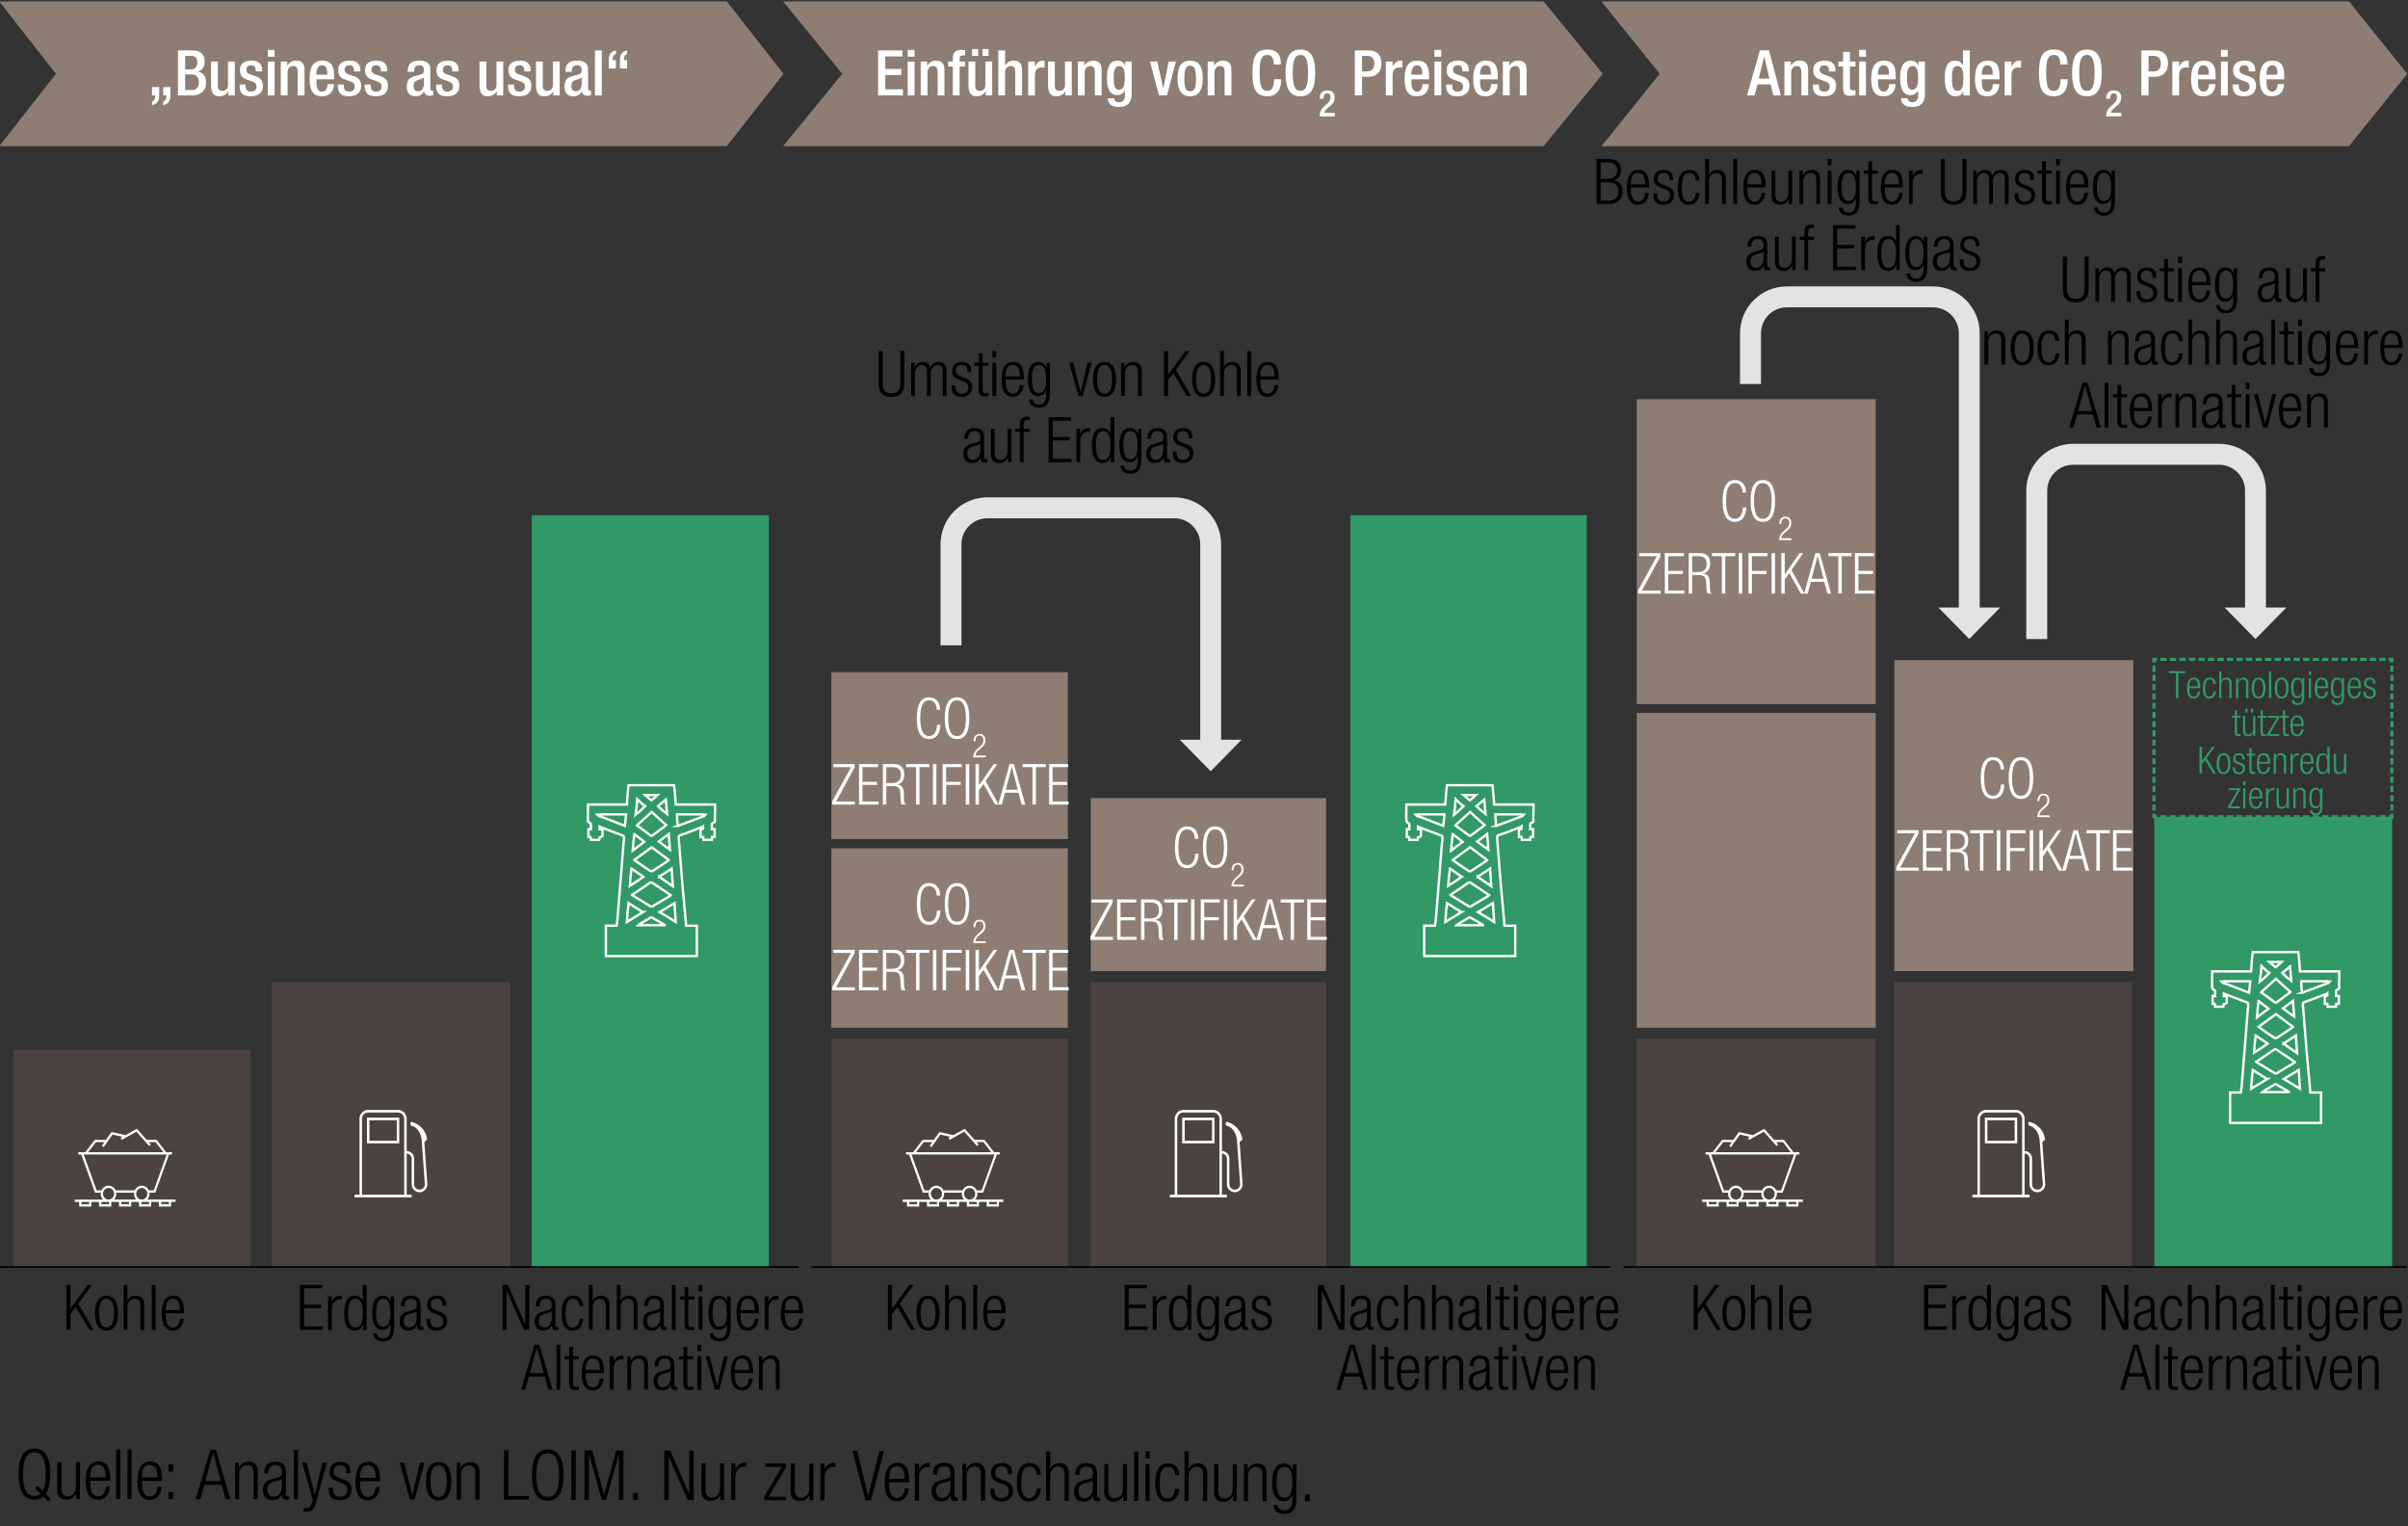<svg xmlns="http://www.w3.org/2000/svg" xmlns:xlink="http://www.w3.org/1999/xlink" xml:space="preserve" enable-background="new 0 0 765 484.79" viewBox="0 0 765 484.79"><rect x="0" y="0" width="765" height="484.79" fill="#333333" stroke="none"/><style>.st1{fill-rule:evenodd;clip-rule:evenodd;fill:#8d7d72}.st2{fill:#fff}.st3,.st4{fill-rule:evenodd;clip-rule:evenodd;fill:#319966}.st4{fill:#4c4242}.st5,.st6,.st7{fill:none;stroke:#319966;stroke-miterlimit:8}.st6,.st7{stroke-dasharray:2.016,1.008}.st7{stroke-dasharray:1.959,.98}.st8{fill:#319966}.st9{fill:none;stroke:#fff;stroke-width:.75;stroke-miterlimit:8}.st10,.st11{fill-rule:evenodd;clip-rule:evenodd}.st10{fill:none;stroke:#000;stroke-width:.5;stroke-miterlimit:8}.st11{fill:#e3e3e3}</style><g id="Formated"><g><g><path d="M13.77 475.38c-.77.66-1.72.96-2.84.96-3.21-.01-5.01-2.5-5-8.13.01-5.63 1.82-8.12 5.03-8.11 3.21.01 5.01 2.5 5 8.13-.01 2.95-.52 5.04-1.44 6.31l1.6 1.54-.77.83-1.58-1.53zm-2.64-2.64.77-.83 1.69 1.65c.62-1.12.95-2.86.96-5.32.01-5.08-1.35-6.93-3.6-6.94-2.24 0-3.61 1.84-3.62 6.92-.01 5.08 1.35 6.93 3.6 6.94.77 0 1.41-.2 1.98-.7l-1.78-1.72zM18.21 464.41h1.32l-.02 8.23c0 1.89.63 2.62 2.02 2.62 1.5 0 2.55-1.18 2.56-2.99l.01-7.86h1.32l-.02 11.68h-1.19v-1.63h-.04c-.66 1.3-1.81 1.89-3 1.89-1.78 0-2.99-.93-2.99-3.13l.03-8.81zM34.91 472.25c-.2 2.49-1.57 4.13-3.77 4.13-2.46 0-3.91-1.72-3.9-6.12.01-4.05 1.46-6.09 4.04-6.09 2.6 0 3.76 1.79 3.75 5.68v.48l-6.38-.01v.55c-.01 3.37 1.18 4.4 2.48 4.41 1.39 0 2.25-.99 2.47-3.03h1.31zm-1.29-3.01c-.04-2.9-.85-3.96-2.48-3.97-1.63 0-2.44 1.05-2.49 3.96l4.97.01zM36.9 460.42h1.32l-.03 15.71h-1.32l.03-15.71zM40.51 460.43h1.32l-.03 15.71h-1.32l.03-15.71zM51.35 472.29c-.2 2.49-1.57 4.13-3.77 4.13-2.46 0-3.91-1.72-3.9-6.12.01-4.05 1.46-6.09 4.04-6.09 2.6 0 3.76 1.79 3.75 5.68v.48l-6.38-.01v.55c-.01 3.37 1.18 4.4 2.48 4.4 1.39 0 2.25-.99 2.47-3.03l1.31.01zm-1.3-3.02c-.04-2.9-.85-3.96-2.48-3.97-1.63 0-2.44 1.05-2.49 3.96l4.97.01zM53.52 473.92h1.5v2.24h-1.5v-2.24zm.01-8.78h1.5v2.24h-1.5v-2.24zM66.83 460.48h1.76l4.61 15.72h-1.5l-1.27-4.58-5.5-.01-1.29 4.58h-1.5l4.69-15.71zm3.3 9.95-2.4-8.85h-.04l-2.44 8.84 4.88.01zM74.67 464.52h1.19v1.63h.04c.66-1.3 1.81-1.89 3-1.89 1.78 0 2.99.93 2.99 3.13l-.02 8.82h-1.32l.02-8.45c0-1.61-.66-2.4-2-2.4-1.54 0-2.58 1.18-2.58 2.99l-.01 7.86h-1.32l.01-11.69zM83.93 468.01c0-2.4 1.15-3.74 3.62-3.73 2.42 0 3.3 1.26 3.29 3.11l-.01 6.91c0 .66.22.97.68.97h.37v.97c-.24.09-.44.13-.62.13-1.03 0-1.69-.25-1.69-1.46v-.4h-.04c-.53 1.54-1.72 1.98-3.02 1.97-2.05 0-2.97-1.28-2.96-3.3 0-1.54.71-2.77 2.36-3.23l2.49-.7c.92-.26 1.12-.48 1.13-1.85 0-1.5-.83-2.03-2.02-2.03-1.56 0-2.25.94-2.25 2.64h-1.33zm5.58 1.62h-.04c-.13.4-.88.64-1.41.77l-1.1.28c-1.32.35-2 1.03-2.01 2.42 0 1.36.7 2.29 1.84 2.29 1.61 0 2.71-1.21 2.71-3.3l.01-2.46zM93.37 460.53h1.32l-.03 15.71h-1.32l.03-15.71zM96.01 464.56h1.41l2.6 10.13h.04l2.37-10.12h1.41l-3.43 12.62c-.62 2.29-1.33 2.92-3.11 2.92-.35 0-.62-.02-.88-.05v-1.1c.29.02.57.04.86.05.81 0 1.36-.33 1.74-1.56l.33-1.1-3.34-11.79zM106.93 470.45c-1.65-.64-2.24-1.61-2.24-2.78 0-2.4 1.5-3.36 3.48-3.36 2.2 0 3.21 1.13 3.21 3.26v.33h-1.32v-.33c0-1.52-.7-2.16-1.91-2.16-1.54 0-2.14.81-2.14 1.98 0 .81.26 1.45 1.58 1.96l1.91.73c1.58.6 2.17 1.7 2.17 2.97 0 2-1.15 3.47-3.62 3.47-2.4 0-3.58-1-3.58-3.64v-.37h1.32v.31c0 1.72.74 2.6 2.24 2.6 1.41 0 2.31-.79 2.31-2.09 0-1.03-.42-1.7-1.58-2.16l-1.83-.72zM120.63 472.41c-.2 2.49-1.57 4.13-3.77 4.13-2.46 0-3.91-1.72-3.9-6.12.01-4.05 1.46-6.09 4.04-6.09 2.6 0 3.76 1.79 3.75 5.68v.48l-6.38-.01v.55c-.01 3.37 1.18 4.4 2.48 4.41 1.39 0 2.25-.99 2.47-3.03h1.31zm-1.29-3.01c-.04-2.9-.85-3.96-2.48-3.97-1.63 0-2.44 1.05-2.49 3.96l4.97.01zM126.98 464.61h1.41l2.58 10.19h.04l2.4-10.18h1.41l-3.1 11.68h-1.5l-3.24-11.69zM139.36 464.37c2.57 0 4.02 2.05 4.02 6.1-.01 4.07-1.46 6.11-4.04 6.11-2.57 0-4.02-2.05-4.01-6.12 0-4.05 1.45-6.09 4.03-6.09zm-.02 11.12c1.47 0 2.62-1.27 2.63-5.01.01-3.72-1.14-5-2.61-5s-2.62 1.27-2.63 4.99c-.01 3.73 1.13 5.01 2.61 5.02zM145.12 464.65h1.19v1.63h.04c.66-1.3 1.81-1.89 3-1.89 1.78 0 2.99.93 2.99 3.13l-.02 8.82H151l.02-8.45c0-1.61-.66-2.4-2-2.4-1.54 0-2.58 1.18-2.58 2.99l-.01 7.86h-1.32l.01-11.69zM160.13 460.65h1.41l-.03 14.52 6.51.01v1.19l-7.92-.01.03-15.71zM174.03 460.41c3.21.01 5.01 2.5 5 8.13-.01 5.63-1.82 8.12-5.03 8.11s-5.01-2.5-5-8.13c.01-5.63 1.82-8.11 5.03-8.11zm-.03 15.05c2.24 0 3.61-1.84 3.62-6.92.01-5.08-1.35-6.93-3.6-6.94-2.24 0-3.61 1.84-3.62 6.92 0 5.09 1.36 6.94 3.6 6.94zM181.52 460.69h1.41l-.03 15.71h-1.41l.03-15.71zM185.7 460.7h2.44l3.76 13.96h.04l3.81-13.94h2.31l-.03 15.71h-1.41l.03-14.39h-.04l-4.1 14.38h-1.32l-4.04-14.4h-.04l-.03 14.39h-1.41l.03-15.71zM201.13 474.19h1.5v2.24h-1.5v-2.24zM211.05 460.75h1.89l5.98 13.7h.04l.03-13.69h1.41l-.03 15.71h-1.89l-5.98-13.7h-.04l-.03 13.69h-1.41l.03-15.71zM222.86 464.79h1.32l-.02 8.23c0 1.89.63 2.62 2.02 2.62 1.5 0 2.55-1.18 2.56-2.99l.01-7.86h1.32l-.02 11.68h-1.19v-1.63h-.04c-.66 1.3-1.81 1.89-3 1.89-1.78 0-2.99-.93-2.99-3.13l.03-8.81zM232.3 464.81h1.32v1.83h.04c.51-1.3 1.59-2.09 2.95-2.08.15 0 .31.02.46.07v1.32a3.68 3.68 0 0 0-.64-.07c-1.45 0-2.82 1.05-2.82 3.32l-.01 7.3h-1.32l.02-11.69zM242.79 475.41l5.56-9.47-5.26-.01v-1.1l6.67.01v1.1l-5.56 9.47 5.54.01v1.1l-6.95-.01v-1.1zM251.2 464.85h1.32l-.02 8.23c0 1.89.63 2.62 2.02 2.62 1.5 0 2.55-1.18 2.56-2.99l.01-7.86h1.32l-.02 11.68h-1.19v-1.63h-.04c-.66 1.3-1.81 1.89-3 1.89-1.78 0-2.99-.93-2.99-3.13l.03-8.81zM260.64 464.86h1.32v1.83h.04c.51-1.3 1.59-2.09 2.95-2.08.15 0 .31.02.46.07V466a3.68 3.68 0 0 0-.64-.07c-1.45 0-2.82 1.05-2.82 3.32l-.01 7.3h-1.32l.02-11.69zM270.83 460.86h1.5l3.47 14.22h.04l3.52-14.21h1.5l-4.17 15.7h-1.76l-4.1-15.71zM288.73 472.73c-.2 2.49-1.57 4.13-3.77 4.13-2.46 0-3.91-1.72-3.9-6.12.01-4.05 1.46-6.09 4.04-6.09 2.6 0 3.76 1.79 3.75 5.68v.48l-6.38-.01v.55c-.01 3.37 1.18 4.4 2.48 4.4 1.39 0 2.25-.99 2.47-3.03l1.31.01zm-1.29-3.02c-.04-2.9-.85-3.96-2.48-3.97-1.63 0-2.44 1.05-2.49 3.96l4.97.01zM290.66 464.92h1.32v1.83h.04c.51-1.3 1.59-2.09 2.95-2.08.15 0 .31.02.46.07v1.32a3.68 3.68 0 0 0-.64-.07c-1.45 0-2.82 1.05-2.82 3.32l-.01 7.3h-1.32l.02-11.69zM296.36 468.41c0-2.4 1.15-3.74 3.62-3.73 2.42 0 3.3 1.26 3.29 3.11l-.01 6.91c0 .66.22.97.68.97h.37v.97c-.24.09-.44.13-.62.13-1.03 0-1.69-.25-1.69-1.46v-.4h-.04c-.53 1.54-1.72 1.98-3.02 1.97-2.05 0-2.97-1.28-2.96-3.31 0-1.54.71-2.77 2.36-3.23l2.49-.7c.92-.26 1.12-.48 1.13-1.85 0-1.5-.83-2.03-2.02-2.03-1.56 0-2.25.94-2.25 2.64l-1.33.01zm5.59 1.61h-.04c-.13.39-.88.64-1.41.77l-1.1.28c-1.32.35-2 1.03-2.01 2.42 0 1.36.7 2.29 1.84 2.29 1.61 0 2.71-1.21 2.71-3.3l.01-2.46zM305.75 464.95h1.19v1.63h.04c.66-1.3 1.81-1.89 3-1.89 1.78 0 2.99.93 2.99 3.13l-.02 8.82h-1.32l.02-8.45c0-1.61-.66-2.4-2-2.4-1.54 0-2.58 1.18-2.58 2.99l-.01 7.86h-1.32l.01-11.69zM317.08 470.84c-1.65-.64-2.24-1.61-2.24-2.78 0-2.4 1.5-3.36 3.48-3.36 2.2 0 3.21 1.13 3.21 3.26v.33h-1.32v-.33c0-1.52-.7-2.16-1.91-2.16-1.54 0-2.14.81-2.14 1.98 0 .81.26 1.45 1.58 1.96l1.91.73c1.58.6 2.17 1.7 2.17 2.97 0 2-1.15 3.47-3.62 3.47-2.4 0-3.58-1-3.58-3.64v-.37h1.32v.31c0 1.72.74 2.6 2.24 2.6 1.41 0 2.31-.79 2.31-2.09 0-1.03-.42-1.7-1.58-2.16l-1.83-.72zM330.68 472.8c-.2 2.49-1.57 4.13-3.73 4.13-2.46 0-3.91-1.72-3.9-6.12.01-4.05 1.46-6.09 4.04-6.09 2.2 0 3.47 1.35 3.6 3.75h-1.32c-.15-1.83-.88-2.64-2.28-2.64-1.43 0-2.62.88-2.63 5.01-.01 4.4 1.24 5 2.48 5 1.34 0 2.2-.99 2.43-3.03l1.31-.01zM332.34 460.97h1.32l-.01 5.65h.04c.33-1.19 1.48-1.89 2.86-1.89 1.78 0 2.99.93 2.99 3.13l-.02 8.82h-1.32l.02-8.45c0-1.61-.66-2.4-2-2.4-1.54 0-2.58 1.18-2.58 2.99l-.01 7.86h-1.32l.03-15.71zM341.59 468.49c0-2.4 1.15-3.74 3.62-3.73 2.42 0 3.3 1.26 3.29 3.11l-.01 6.91c0 .66.22.97.68.97h.37v.97c-.24.09-.44.13-.62.13-1.03 0-1.69-.25-1.69-1.46v-.4h-.04c-.53 1.54-1.72 1.98-3.02 1.97-2.05 0-2.97-1.28-2.96-3.3 0-1.54.71-2.77 2.36-3.23l2.49-.7c.92-.26 1.12-.48 1.13-1.85 0-1.5-.83-2.03-2.02-2.03-1.56 0-2.25.94-2.25 2.64h-1.33zm5.58 1.62h-.04c-.13.4-.88.64-1.41.77l-1.1.28c-1.32.35-2 1.03-2.01 2.42 0 1.36.7 2.29 1.84 2.29 1.61 0 2.71-1.21 2.71-3.3l.01-2.46zM350.84 465.03h1.32l-.02 8.23c0 1.89.63 2.62 2.02 2.62 1.5 0 2.55-1.18 2.56-2.99l.01-7.86h1.32l-.02 11.68h-1.19v-1.63h-.04c-.66 1.3-1.81 1.89-3 1.89-1.78 0-2.99-.93-2.99-3.13l.03-8.81zM360.33 461.02h1.32l-.03 15.71h-1.32l.03-15.71zM363.93 465.06h1.32l-.02 11.68h-1.32l.02-11.68zm.01-4.03h1.32v2.24h-1.32v-2.24zM374.67 472.89c-.2 2.49-1.57 4.13-3.73 4.13-2.46 0-3.91-1.72-3.91-6.12.01-4.05 1.46-6.09 4.04-6.09 2.2 0 3.47 1.35 3.6 3.75h-1.32c-.15-1.83-.88-2.64-2.28-2.65-1.43 0-2.62.88-2.63 5.01-.01 4.4 1.25 5 2.48 5 1.34 0 2.2-.99 2.42-3.03h1.33zM376.33 461.05h1.32l-.01 5.65h.04c.33-1.19 1.48-1.89 2.86-1.89 1.78 0 2.99.93 2.99 3.13l-.02 8.82h-1.32l.02-8.45c0-1.61-.66-2.4-2-2.4-1.54 0-2.58 1.18-2.58 2.99l-.01 7.86h-1.32l.03-15.71zM385.73 465.1h1.32l-.02 8.23c0 1.89.63 2.62 2.02 2.62 1.5 0 2.55-1.18 2.56-2.99l.01-7.86h1.32l-.02 11.68h-1.19v-1.63h-.04c-.66 1.3-1.81 1.89-3 1.89-1.78 0-2.99-.93-2.99-3.13l.03-8.81zM395.17 465.11h1.19v1.63h.04c.66-1.3 1.81-1.89 3-1.89 1.78 0 2.99.93 2.99 3.13l-.02 8.82h-1.32l.02-8.45c0-1.61-.66-2.4-2-2.4-1.54 0-2.58 1.18-2.58 2.99l-.01 7.86h-1.32l.01-11.69zM410.7 465.14h1.19l-.02 10.85c-.01 3.23-1.2 4.88-3.84 4.88-2.27 0-3.45-1.2-3.47-2.87h1.32c0 1.1 1.03 1.76 2.2 1.76 1.61 0 2.47-1.12 2.47-3.19v-1.85h-.04c-.42 1.43-1.52 2.09-2.73 2.08-1.8 0-3.61-1.2-3.6-5.86.01-4.03 1.18-6.09 3.75-6.09 1.28 0 2.31.75 2.72 2.07h.04l.01-1.78zm-2.64 10.58c1.56 0 2.49-1.14 2.5-4.88.01-3.72-.92-4.86-2.48-4.87-1.56 0-2.49 1.14-2.5 4.86 0 3.74.92 4.89 2.48 4.89zM414.6 474.59h1.5v2.24h-1.5v-2.24z"/></g></g><path d="M-.24.44h231.13l18.02 23-18.02 23H-.24l18.01-23L-.24.44z" class="st1"/><g><g><path d="M48.29 27.66h2.28v2.64c0 1.58-.52 2.74-2.28 3.08v-1.16c.62-.16 1-.74 1-1.62v-.3h-1v-2.64zm3.56 0h2.28v2.64c0 1.58-.52 2.74-2.28 3.08v-1.16c.62-.16 1-.74 1-1.62v-.3h-1v-2.64zM56.53 16.02h4.62c2.12 0 3.84.94 3.84 3.46 0 1.74-.68 2.8-2.1 3.24v.04c1.56.28 2.56 1.22 2.56 3.64 0 2.38-1.72 3.9-4.4 3.9h-4.52V16.02zm4.08 6.02c1.38 0 2.1-.92 2.1-2.26 0-1.7-1.02-2.04-2.3-2.04h-1.6v4.3h1.8zm.46 6.54c1.36 0 2.1-.88 2.1-2.52 0-1.54-.92-2.42-2.24-2.42h-2.12v4.94h2.26zM72.55 29.04h-.06c-.54.96-1.56 1.54-2.76 1.54-1.6 0-2.68-.74-2.68-3.52v-7.52h2.16v7.72c0 1.2.54 1.6 1.46 1.6.92 0 1.76-.6 1.76-1.8v-7.52h2.16V30.3h-2.04v-1.26zM81.24 22.68v-.28c0-.86-.3-1.66-1.42-1.66-.86 0-1.54.4-1.54 1.4 0 .84.38 1.18 1.52 1.58l1.38.48c1.6.54 2.34 1.4 2.34 3.1 0 2.3-1.68 3.28-3.86 3.28-2.72 0-3.54-1.26-3.54-3.34v-.4h1.92v.34c0 1.24.44 1.92 1.68 1.92 1.18 0 1.76-.6 1.76-1.58 0-.8-.42-1.32-1.18-1.58l-1.76-.62c-1.62-.56-2.3-1.38-2.3-3.1 0-2.02 1.46-2.96 3.68-2.96 2.74 0 3.36 1.6 3.36 2.94v.48h-2.04zM85.08 15.86h2.16v2.16h-2.16v-2.16zm0 3.68h2.16V30.3h-2.16V19.54zM89.2 19.54h2.04v1.26h.06c.54-.96 1.56-1.54 2.76-1.54 1.64 0 2.68.74 2.68 2.92v8.12h-2.16v-7.38c0-1.4-.42-1.94-1.5-1.94-.88 0-1.72.7-1.72 2.1v7.22H89.2V19.54zM100.52 25.2v.62c0 1.44.18 3.28 1.8 3.28 1.54 0 1.72-1.76 1.72-2.4h2.04c0 2.38-1.44 3.88-3.78 3.88-1.76 0-3.94-.52-3.94-5.5 0-2.82.6-5.82 3.98-5.82 3 0 3.8 1.8 3.8 4.8v1.14h-5.62zm3.46-1.48v-.58c0-1.36-.44-2.4-1.66-2.4-1.38 0-1.8 1.36-1.8 2.76v.22h3.46zM112.45 22.68v-.28c0-.86-.3-1.66-1.42-1.66-.86 0-1.54.4-1.54 1.4 0 .84.38 1.18 1.52 1.58l1.38.48c1.6.54 2.34 1.4 2.34 3.1 0 2.3-1.68 3.28-3.86 3.28-2.72 0-3.54-1.26-3.54-3.34v-.4h1.92v.34c0 1.24.44 1.92 1.68 1.92 1.18 0 1.76-.6 1.76-1.58 0-.8-.42-1.32-1.18-1.58l-1.76-.62c-1.62-.56-2.3-1.38-2.3-3.1 0-2.02 1.46-2.96 3.68-2.96 2.74 0 3.36 1.6 3.36 2.94v.48h-2.04zM120.98 22.68v-.28c0-.86-.3-1.66-1.42-1.66-.86 0-1.54.4-1.54 1.4 0 .84.38 1.18 1.52 1.58l1.38.48c1.6.54 2.34 1.4 2.34 3.1 0 2.3-1.68 3.28-3.86 3.28-2.72 0-3.54-1.26-3.54-3.34v-.4h1.92v.34c0 1.24.44 1.92 1.68 1.92 1.18 0 1.76-.6 1.76-1.58 0-.8-.42-1.32-1.18-1.58l-1.76-.62c-1.62-.56-2.3-1.38-2.3-3.1 0-2.02 1.46-2.96 3.68-2.96 2.74 0 3.36 1.6 3.36 2.94v.48h-2.04zM136.72 28.06c0 .4.24.76.56.76a.9.9 0 0 0 .36-.06v1.4c-.26.12-.64.26-1.06.26-.96 0-1.76-.38-1.82-1.42h-.04c-.58 1.06-1.42 1.58-2.68 1.58-1.72 0-2.8-.96-2.8-3.02 0-2.4 1.04-2.9 2.5-3.38l1.68-.46c.78-.22 1.26-.44 1.26-1.38 0-.98-.34-1.6-1.48-1.6-1.44 0-1.64 1.02-1.64 2.06h-2.04c0-2.28.94-3.54 3.78-3.54 1.9 0 3.42.74 3.42 2.64v6.16zm-2.04-3.44c-.56.44-1.76.7-2.4 1-.62.3-.88.94-.88 1.74 0 .9.44 1.62 1.34 1.62 1.3 0 1.94-.98 1.94-2.56v-1.8zM143.66 22.68v-.28c0-.86-.3-1.66-1.42-1.66-.86 0-1.54.4-1.54 1.4 0 .84.38 1.18 1.52 1.58l1.38.48c1.6.54 2.34 1.4 2.34 3.1 0 2.3-1.68 3.28-3.86 3.28-2.72 0-3.54-1.26-3.54-3.34v-.4h1.92v.34c0 1.24.44 1.92 1.68 1.92 1.18 0 1.76-.6 1.76-1.58 0-.8-.42-1.32-1.18-1.58l-1.76-.62c-1.62-.56-2.3-1.38-2.3-3.1 0-2.02 1.46-2.96 3.68-2.96 2.74 0 3.36 1.6 3.36 2.94v.48h-2.04zM157.84 29.04h-.06c-.54.96-1.56 1.54-2.76 1.54-1.6 0-2.68-.74-2.68-3.52v-7.52h2.16v7.72c0 1.2.54 1.6 1.46 1.6.92 0 1.76-.6 1.76-1.8v-7.52h2.16V30.3h-2.04v-1.26zM166.53 22.68v-.28c0-.86-.3-1.66-1.42-1.66-.86 0-1.54.4-1.54 1.4 0 .84.38 1.18 1.52 1.58l1.38.48c1.6.54 2.34 1.4 2.34 3.1 0 2.3-1.68 3.28-3.86 3.28-2.72 0-3.54-1.26-3.54-3.34v-.4h1.92v.34c0 1.24.44 1.92 1.68 1.92 1.18 0 1.76-.6 1.76-1.58 0-.8-.42-1.32-1.18-1.58l-1.76-.62c-1.62-.56-2.3-1.38-2.3-3.1 0-2.02 1.46-2.96 3.68-2.96 2.74 0 3.36 1.6 3.36 2.94v.48h-2.04zM175.78 29.04h-.06c-.54.96-1.56 1.54-2.76 1.54-1.6 0-2.68-.74-2.68-3.52v-7.52h2.16v7.72c0 1.2.54 1.6 1.46 1.6.92 0 1.76-.6 1.76-1.8v-7.52h2.16V30.3h-2.04v-1.26zM186.83 28.06c0 .4.24.76.56.76a.9.9 0 0 0 .36-.06v1.4c-.26.12-.64.26-1.06.26-.96 0-1.76-.38-1.82-1.42h-.04c-.58 1.06-1.42 1.58-2.68 1.58-1.72 0-2.8-.96-2.8-3.02 0-2.4 1.04-2.9 2.5-3.38l1.68-.46c.78-.22 1.26-.44 1.26-1.38 0-.98-.34-1.6-1.48-1.6-1.44 0-1.64 1.02-1.64 2.06h-2.04c0-2.28.94-3.54 3.78-3.54 1.9 0 3.42.74 3.42 2.64v6.16zm-2.04-3.44c-.56.44-1.76.7-2.4 1-.62.3-.88.94-.88 1.74 0 .9.44 1.62 1.34 1.62 1.3 0 1.94-.98 1.94-2.56v-1.8zM189.01 16.02h2.16V30.3h-2.16V16.02zM193.39 19.1c0-1.58.52-2.74 2.28-3.08v1.16c-.62.16-1 .74-1 1.62v.3h1v2.64h-2.28V19.1zm3.56 0c0-1.58.52-2.74 2.28-3.08v1.16c-.62.16-1 .74-1 1.62v.3h1v2.64h-2.28V19.1z" class="st2"/></g></g><path d="M248.76.44h241.63l18.81 23-18.81 23H248.76l18.81-23-18.81-23z" class="st1"/><g><g><path d="M278.97 16.02h7.72v1.92h-5.44v3.96h5.12v1.92h-5.12v4.56h5.6v1.92h-7.88V16.02zM288.38 15.86h2.16v2.16h-2.16v-2.16zm0 3.68h2.16V30.3h-2.16V19.54zM292.5 19.54h2.04v1.26h.06c.54-.96 1.56-1.54 2.76-1.54 1.64 0 2.68.74 2.68 2.92v8.12h-2.16v-7.38c0-1.4-.42-1.94-1.5-1.94-.88 0-1.72.7-1.72 2.1v7.22h-2.16V19.54zM302.7 21.14h-1.5v-1.6h1.5v-1c0-2.04.98-2.68 2.74-2.68.46 0 .86.02 1.18.06v1.66h-.6c-.8 0-1.16.3-1.16 1.02v.94h1.76v1.6h-1.76v9.16h-2.16v-9.16zM313.17 29.04h-.06c-.54.96-1.56 1.54-2.76 1.54-1.6 0-2.68-.74-2.68-3.52v-7.52h2.16v7.72c0 1.2.54 1.6 1.46 1.6.92 0 1.76-.6 1.76-1.8v-7.52h2.16V30.3h-2.04v-1.26zm-4.34-13.46h1.92v2.16h-1.92v-2.16zm3.32 0h1.92v2.16h-1.92v-2.16zM317.15 16.02h2.16v4.68l.06.04c.6-.92 1.54-1.48 2.64-1.48 1.64 0 2.68.74 2.68 2.92v8.12h-2.16v-7.38c0-1.4-.42-1.94-1.5-1.94-.88 0-1.72.7-1.72 2.1v7.22h-2.16V16.02zM326.63 19.54h2.16v1.68h.04c.48-1.2 1.28-1.96 2.5-1.96.24 0 .38.04.52.08v2.2c-.16-.04-.54-.12-.9-.12-.98 0-2.16.44-2.16 2.44v6.44h-2.16V19.54zM338.45 29.04h-.06c-.54.96-1.56 1.54-2.76 1.54-1.6 0-2.68-.74-2.68-3.52v-7.52h2.16v7.72c0 1.2.54 1.6 1.46 1.6.92 0 1.76-.6 1.76-1.8v-7.52h2.16V30.3h-2.04v-1.26zM342.43 19.54h2.04v1.26h.06c.54-.96 1.56-1.54 2.76-1.54 1.64 0 2.68.74 2.68 2.92v8.12h-2.16v-7.38c0-1.4-.42-1.94-1.5-1.94-.88 0-1.72.7-1.72 2.1v7.22h-2.16V19.54zM353.98 31.22c0 .66.6 1.28 1.56 1.28 1.12 0 1.82-.78 1.82-2.02v-1.74h-.04c-.4.94-1.4 1.48-2.44 1.48-2.52 0-3.22-2.48-3.22-5.42 0-2.36.36-5.54 3.42-5.54 1.26 0 2.16.82 2.36 1.6h.04v-1.32h2.04v10.24c0 2.62-1.12 4.2-4.02 4.2-3.2 0-3.56-1.88-3.56-2.76h2.04zm1.52-2.72c1.68 0 1.86-2.12 1.86-3.82 0-1.76-.22-3.7-1.72-3.7-1.56 0-1.82 1.6-1.82 3.6 0 1.84.08 3.92 1.68 3.92zM365.34 19.54h2.32l1.88 8.48h.04l1.7-8.48h2.3l-2.84 10.76h-2.52l-2.88-10.76zM378.09 19.26c3.14 0 4.02 2.32 4.02 5.66 0 3.34-1.02 5.66-4.02 5.66-2.98 0-4-2.32-4-5.66 0-3.34.88-5.66 4-5.66zm0 9.72c1.58 0 1.86-1.32 1.86-4.06 0-2.38-.28-4.06-1.86-4.06-1.56 0-1.84 1.68-1.84 4.06 0 2.74.28 4.06 1.84 4.06zM383.67 19.54h2.04v1.26h.06c.54-.96 1.56-1.54 2.76-1.54 1.64 0 2.68.74 2.68 2.92v8.12h-2.16v-7.38c0-1.4-.42-1.94-1.5-1.94-.88 0-1.72.7-1.72 2.1v7.22h-2.16V19.54zM407.01 25.18v.3c0 2.58-1.04 5.1-4.4 5.1-3.6 0-4.72-2.32-4.72-7.42s1.12-7.42 4.74-7.42c4.06 0 4.3 3 4.3 4.48v.26h-2.28v-.24c0-1.32-.4-2.84-2.04-2.78-1.68 0-2.44 1.04-2.44 5.64s.76 5.76 2.44 5.76c1.9 0 2.12-2.12 2.12-3.44v-.24h2.28zM408.4 23.16c0-5.1 1.44-7.42 4.72-7.42s4.72 2.32 4.72 7.42-1.44 7.42-4.72 7.42-4.72-2.32-4.72-7.42zm7.16-.06c0-4.8-1.08-5.64-2.44-5.64-1.36 0-2.44.84-2.44 5.64 0 4.92 1.08 5.76 2.44 5.76 1.36 0 2.44-.84 2.44-5.76zM424.06 36.96h-4.83c0-3.59 3.46-3.51 3.46-6.07 0-.68-.29-1.25-1.03-1.25-.99 0-1.15.89-1.15 1.73h-1.26c0-1.64.68-2.66 2.44-2.66 1.69 0 2.33 1 2.33 2.2 0 2.74-2.68 2.91-3.31 4.93h3.35v1.12zM430.42 16.02h4.52c2.74 0 3.94 1.72 3.94 4.16 0 2.56-1.5 4.22-4.18 4.22h-2v5.9h-2.28V16.02zm2.28 6.66h1.62c1.22 0 2.28-.66 2.28-2.46 0-1.54-.62-2.48-2.44-2.48h-1.46v4.94zM440.26 19.54h2.16v1.68h.04c.48-1.2 1.28-1.96 2.5-1.96.24 0 .38.04.52.08v2.2c-.16-.04-.54-.12-.9-.12-.98 0-2.16.44-2.16 2.44v6.44h-2.16V19.54zM448.38 25.2v.62c0 1.44.18 3.28 1.8 3.28 1.54 0 1.72-1.76 1.72-2.4h2.04c0 2.38-1.44 3.88-3.78 3.88-1.76 0-3.94-.52-3.94-5.5 0-2.82.6-5.82 3.98-5.82 3 0 3.8 1.8 3.8 4.8v1.14h-5.62zm3.46-1.48v-.58c0-1.36-.44-2.4-1.66-2.4-1.38 0-1.8 1.36-1.8 2.76v.22h3.46zM455.71 15.86h2.16v2.16h-2.16v-2.16zm0 3.68h2.16V30.3h-2.16V19.54zM464.56 22.68v-.28c0-.86-.3-1.66-1.42-1.66-.86 0-1.54.4-1.54 1.4 0 .84.38 1.18 1.52 1.58l1.38.48c1.6.54 2.34 1.4 2.34 3.1 0 2.3-1.68 3.28-3.86 3.28-2.72 0-3.54-1.26-3.54-3.34v-.4h1.92v.34c0 1.24.44 1.92 1.68 1.92 1.18 0 1.76-.6 1.76-1.58 0-.8-.42-1.32-1.18-1.58l-1.76-.62c-1.62-.56-2.3-1.38-2.3-3.1 0-2.02 1.46-2.96 3.68-2.96 2.74 0 3.36 1.6 3.36 2.94v.48h-2.04zM470.19 25.2v.62c0 1.44.18 3.28 1.8 3.28 1.54 0 1.72-1.76 1.72-2.4h2.04c0 2.38-1.44 3.88-3.78 3.88-1.76 0-3.94-.52-3.94-5.5 0-2.82.6-5.82 3.98-5.82 3 0 3.8 1.8 3.8 4.8v1.14h-5.62zm3.46-1.48v-.58c0-1.36-.44-2.4-1.66-2.4-1.38 0-1.8 1.36-1.8 2.76v.22h3.46zM477.45 19.54h2.04v1.26h.06c.54-.96 1.56-1.54 2.76-1.54 1.64 0 2.68.74 2.68 2.92v8.12h-2.16v-7.38c0-1.4-.42-1.94-1.5-1.94-.88 0-1.72.7-1.72 2.1v7.22h-2.16V19.54z" class="st2"/></g></g><path d="M508.76.44h237.48l18.52 23-18.52 23H508.76l18.51-23-18.51-23z" class="st1"/><g><g><path d="M559.09 16.02h2.92l3.76 14.28h-2.38l-.88-3.5h-4.18l-.92 3.5h-2.38l4.06-14.28zm3.04 8.96-1.64-7.04h-.04l-1.7 7.04h3.38zM566.89 19.54h2.04v1.26h.06c.54-.96 1.56-1.54 2.76-1.54 1.64 0 2.68.74 2.68 2.92v8.12h-2.16v-7.38c0-1.4-.42-1.94-1.5-1.94-.88 0-1.72.7-1.72 2.1v7.22h-2.16V19.54zM581.05 22.68v-.28c0-.86-.3-1.66-1.42-1.66-.86 0-1.54.4-1.54 1.4 0 .84.38 1.18 1.52 1.58l1.38.48c1.6.54 2.34 1.4 2.34 3.1 0 2.3-1.68 3.28-3.86 3.28-2.72 0-3.54-1.26-3.54-3.34v-.4h1.92v.34c0 1.24.44 1.92 1.68 1.92 1.18 0 1.76-.6 1.76-1.58 0-.8-.42-1.32-1.18-1.58l-1.76-.62c-1.62-.56-2.3-1.38-2.3-3.1 0-2.02 1.46-2.96 3.68-2.96 2.74 0 3.36 1.6 3.36 2.94v.48h-2.04zM584.06 19.54h1.48v-3.06h2.16v3.06h1.76v1.6h-1.76v6.42c0 .84.24 1.14.98 1.14.32 0 .58-.02.78-.06v1.6c-.46.12-1.06.18-1.74.18-1.46 0-2.18-.4-2.18-2.6v-6.68h-1.48v-1.6zM590.63 15.86h2.16v2.16h-2.16v-2.16zm0 3.68h2.16V30.3h-2.16V19.54zM596.63 25.2v.62c0 1.44.18 3.28 1.8 3.28 1.54 0 1.72-1.76 1.72-2.4h2.04c0 2.38-1.44 3.88-3.78 3.88-1.76 0-3.94-.52-3.94-5.5 0-2.82.6-5.82 3.98-5.82 3 0 3.8 1.8 3.8 4.8v1.14h-5.62zm3.46-1.48v-.58c0-1.36-.44-2.4-1.66-2.4-1.38 0-1.8 1.36-1.8 2.76v.22h3.46zM605.99 31.22c0 .66.6 1.28 1.56 1.28 1.12 0 1.82-.78 1.82-2.02v-1.74h-.04c-.4.94-1.4 1.48-2.44 1.48-2.52 0-3.22-2.48-3.22-5.42 0-2.36.36-5.54 3.42-5.54 1.26 0 2.16.82 2.36 1.6h.04v-1.32h2.04v10.24c0 2.62-1.12 4.2-4.02 4.2-3.2 0-3.56-1.88-3.56-2.76h2.04zm1.52-2.72c1.68 0 1.86-2.12 1.86-3.82 0-1.76-.22-3.7-1.72-3.7-1.56 0-1.82 1.6-1.82 3.6 0 1.84.08 3.92 1.68 3.92zM623.75 28.98h-.04c-.28.7-.82 1.6-2.36 1.6-2.52 0-3.52-2.1-3.52-5.8 0-4.78 1.68-5.52 3.32-5.52 1.16 0 2.04.58 2.44 1.54h.04v-4.78h2.16V30.3h-2.04v-1.32zm-1.96-8c-1.24 0-1.68 1-1.68 3.9 0 2.44.32 3.98 1.82 3.98 1.48 0 1.82-1.52 1.82-3.82 0-2.58-.3-4.06-1.96-4.06zM629.59 25.2v.62c0 1.44.18 3.28 1.8 3.28 1.54 0 1.72-1.76 1.72-2.4h2.04c0 2.38-1.44 3.88-3.78 3.88-1.76 0-3.94-.52-3.94-5.5 0-2.82.6-5.82 3.98-5.82 3 0 3.8 1.8 3.8 4.8v1.14h-5.62zm3.46-1.48v-.58c0-1.36-.44-2.4-1.66-2.4-1.38 0-1.8 1.36-1.8 2.76v.22h3.46zM636.86 19.54h2.16v1.68h.04c.48-1.2 1.28-1.96 2.5-1.96.24 0 .38.04.52.08v2.2c-.16-.04-.54-.12-.9-.12-.98 0-2.16.44-2.16 2.44v6.44h-2.16V19.54zM656.88 25.18v.3c0 2.58-1.04 5.1-4.4 5.1-3.6 0-4.72-2.32-4.72-7.42s1.12-7.42 4.74-7.42c4.06 0 4.3 3 4.3 4.48v.26h-2.28v-.24c0-1.32-.4-2.84-2.04-2.78-1.68 0-2.44 1.04-2.44 5.64s.76 5.76 2.44 5.76c1.9 0 2.12-2.12 2.12-3.44v-.24h2.28zM658.27 23.16c0-5.1 1.44-7.42 4.72-7.42s4.72 2.32 4.72 7.42-1.44 7.42-4.72 7.42-4.72-2.32-4.72-7.42zm7.16-.06c0-4.8-1.08-5.64-2.44-5.64s-2.44.84-2.44 5.64c0 4.92 1.08 5.76 2.44 5.76s2.44-.84 2.44-5.76zM673.93 36.96h-4.83c0-3.59 3.46-3.51 3.46-6.07 0-.68-.29-1.25-1.03-1.25-.99 0-1.15.89-1.15 1.73h-1.26c0-1.64.68-2.66 2.44-2.66 1.69 0 2.33 1 2.33 2.2 0 2.74-2.68 2.91-3.31 4.93h3.35v1.12zM680.29 16.02h4.52c2.74 0 3.94 1.72 3.94 4.16 0 2.56-1.5 4.22-4.18 4.22h-2v5.9h-2.28V16.02zm2.28 6.66h1.62c1.22 0 2.28-.66 2.28-2.46 0-1.54-.62-2.48-2.44-2.48h-1.46v4.94zM690.13 19.54h2.16v1.68h.04c.48-1.2 1.28-1.96 2.5-1.96.24 0 .38.04.52.08v2.2c-.16-.04-.54-.12-.9-.12-.98 0-2.16.44-2.16 2.44v6.44h-2.16V19.54zM698.25 25.2v.62c0 1.44.18 3.28 1.8 3.28 1.54 0 1.72-1.76 1.72-2.4h2.04c0 2.38-1.44 3.88-3.78 3.88-1.76 0-3.94-.52-3.94-5.5 0-2.82.6-5.82 3.98-5.82 3 0 3.8 1.8 3.8 4.8v1.14h-5.62zm3.46-1.48v-.58c0-1.36-.44-2.4-1.66-2.4-1.38 0-1.8 1.36-1.8 2.76v.22h3.46zM705.58 15.86h2.16v2.16h-2.16v-2.16zm0 3.68h2.16V30.3h-2.16V19.54zM714.43 22.68v-.28c0-.86-.3-1.66-1.42-1.66-.86 0-1.54.4-1.54 1.4 0 .84.38 1.18 1.52 1.58l1.38.48c1.6.54 2.34 1.4 2.34 3.1 0 2.3-1.68 3.28-3.86 3.28-2.72 0-3.54-1.26-3.54-3.34v-.4h1.92v.34c0 1.24.44 1.92 1.68 1.92 1.18 0 1.76-.6 1.76-1.58 0-.8-.42-1.32-1.18-1.58l-1.76-.62c-1.62-.56-2.3-1.38-2.3-3.1 0-2.02 1.46-2.96 3.68-2.96 2.74 0 3.36 1.6 3.36 2.94v.48h-2.04zM720.05 25.2v.62c0 1.44.18 3.28 1.8 3.28 1.54 0 1.72-1.76 1.72-2.4h2.04c0 2.38-1.44 3.88-3.78 3.88-1.76 0-3.94-.52-3.94-5.5 0-2.82.6-5.82 3.98-5.82 3 0 3.8 1.8 3.8 4.8v1.14h-5.62zm3.47-1.48v-.58c0-1.36-.44-2.4-1.66-2.4-1.38 0-1.8 1.36-1.8 2.76v.22h3.46z" class="st2"/></g></g><path d="M168.91 163.63h75.35v238.81h-75.35V163.63z" class="st3"/><path d="M86.34 311.94h75.7v90.5h-75.7v-90.5zM4.26 333.53H79.6v68.91H4.26v-68.91z" class="st4"/><path d="M428.99 163.63h75.12v238.81h-75.12V163.63z" class="st3"/><path d="M346.52 311.94h74.77v90.5h-74.77v-90.5z" class="st4"/><path d="M346.52 253.5h74.77v54.94h-74.77V253.5zM264.11 269.44h75.13v57h-75.13v-57zM264.11 213.49h75.13v53.03h-75.13v-53.03z" class="st1"/><path d="M264.11 329.94h75.13v72.5h-75.13v-72.5z" class="st4"/><path d="M684.4 259.44h75.57v143H684.4v-143z" class="st3"/><g><g><path d="M684.3 210.44v-1h1" class="st5"/><path d="M686.31 209.44h72.06" class="st6"/><path d="M758.88 209.44h1v1" class="st5"/><path d="M759.88 211.42v46.53" class="st7"/><path d="M759.88 258.44v1h-1" class="st5"/><path d="M757.87 259.44H685.8" class="st6"/><path d="M685.3 259.44h-1v-1" class="st5"/><path d="M684.3 257.46v-46.53" class="st7"/></g></g><path d="M519.97 329.94h75.93v72.5h-75.93v-72.5z" class="st4"/><path d="M519.97 126.8h75.93v96.85h-75.93V126.8zM519.97 226.44h75.93v100h-75.93v-100z" class="st1"/><path d="M601.81 311.94h75.57v90.5h-75.57v-90.5z" class="st4"/><path d="M601.81 209.68h75.93v98.76h-75.93v-98.76z" class="st1"/><g><g><path d="M21.1 408.12h1.28v7.48h.04l5.46-7.48h1.36l-4.36 5.96 4.84 8.32h-1.36l-4.28-7.24-1.7 2.24v5H21.1v-14.28zM33.84 411.54c2.34 0 3.66 1.86 3.66 5.54 0 3.7-1.32 5.56-3.66 5.56s-3.66-1.86-3.66-5.56c0-3.68 1.32-5.54 3.66-5.54zm0 10.1c1.34 0 2.38-1.16 2.38-4.56 0-3.38-1.04-4.54-2.38-4.54s-2.38 1.16-2.38 4.54c0 3.4 1.04 4.56 2.38 4.56zM39.26 408.12h1.2v5.14h.04c.3-1.08 1.34-1.72 2.6-1.72 1.62 0 2.72.84 2.72 2.84v8.02h-1.2v-7.68c0-1.46-.6-2.18-1.82-2.18-1.4 0-2.34 1.08-2.34 2.72v7.14h-1.2v-14.28zM48.22 408.12h1.2v14.28h-1.2v-14.28zM58.36 418.88c-.18 2.26-1.42 3.76-3.42 3.76-2.24 0-3.56-1.56-3.56-5.56 0-3.68 1.32-5.54 3.66-5.54 2.36 0 3.42 1.62 3.42 5.16v.44h-5.8v.5c0 3.06 1.08 4 2.26 4 1.26 0 2.04-.9 2.24-2.76h1.2zm-1.18-2.74c-.04-2.64-.78-3.6-2.26-3.6-1.48 0-2.22.96-2.26 3.6h4.52z"/></g></g><g><g><path d="M95.3 408.12h7.08v1.08h-5.8v5.2H102v1.08h-5.42v5.84h5.98v1.08H95.3v-14.28zM104.22 411.78h1.2v1.66h.04c.46-1.18 1.44-1.9 2.68-1.9.14 0 .28.02.42.06v1.2c-.2-.04-.4-.06-.58-.06-1.32 0-2.56.96-2.56 3.02v6.64h-1.2v-10.62zM115.38 420.64h-.04c-.32 1.22-1.34 2-2.6 2-2.34 0-3.4-1.88-3.4-5.56 0-3.66 1.06-5.54 3.4-5.54 1.32 0 2.22.72 2.48 1.84h.04v-5.26h1.2v14.28h-1.08v-1.76zm-2.44 1c1.22 0 2.32-.62 2.32-4.56 0-3.92-1.1-4.54-2.32-4.54-1.2 0-2.32.62-2.32 4.54 0 3.94 1.12 4.56 2.32 4.56zM124.14 411.78h1.08v9.86c0 2.94-1.08 4.44-3.48 4.44-2.06 0-3.14-1.08-3.16-2.6h1.2c0 1 .94 1.6 2 1.6 1.46 0 2.24-1.02 2.24-2.9v-1.68h-.04c-.38 1.3-1.38 1.9-2.48 1.9-1.64 0-3.28-1.08-3.28-5.32 0-3.66 1.06-5.54 3.4-5.54 1.16 0 2.1.68 2.48 1.88h.04v-1.64zm-2.38 9.62c1.42 0 2.26-1.04 2.26-4.44 0-3.38-.84-4.42-2.26-4.42s-2.26 1.04-2.26 4.42c0 3.4.84 4.44 2.26 4.44zM127.32 414.94c0-2.18 1.04-3.4 3.28-3.4 2.2 0 3 1.14 3 2.82v6.28c0 .6.2.88.62.88h.34v.88c-.22.08-.4.12-.56.12-.94 0-1.54-.22-1.54-1.32v-.36h-.04c-.48 1.4-1.56 1.8-2.74 1.8-1.86 0-2.7-1.16-2.7-3 0-1.4.64-2.52 2.14-2.94l2.26-.64c.84-.24 1.02-.44 1.02-1.68 0-1.36-.76-1.84-1.84-1.84-1.42 0-2.04.86-2.04 2.4h-1.2zm5.08 1.46h-.04c-.12.36-.8.58-1.28.7l-1 .26c-1.2.32-1.82.94-1.82 2.2 0 1.24.64 2.08 1.68 2.08 1.46 0 2.46-1.1 2.46-3v-2.24zM137.74 417.12c-1.5-.58-2.04-1.46-2.04-2.52 0-2.18 1.36-3.06 3.16-3.06 2 0 2.92 1.02 2.92 2.96v.3h-1.2v-.3c0-1.38-.64-1.96-1.74-1.96-1.4 0-1.94.74-1.94 1.8 0 .74.24 1.32 1.44 1.78l1.74.66c1.44.54 1.98 1.54 1.98 2.7 0 1.82-1.04 3.16-3.28 3.16-2.18 0-3.26-.9-3.26-3.3V419h1.2v.28c0 1.56.68 2.36 2.04 2.36 1.28 0 2.1-.72 2.1-1.9 0-.94-.38-1.54-1.44-1.96l-1.68-.66z"/></g></g><g><g><path d="M159.65 408.12h1.72l5.46 12.44h.04v-12.44h1.28v14.28h-1.72l-5.46-12.44h-.04v12.44h-1.28v-14.28zM170.2 414.94c0-2.18 1.04-3.4 3.28-3.4 2.2 0 3 1.14 3 2.82v6.28c0 .6.2.88.62.88h.34v.88c-.22.08-.4.12-.56.12-.94 0-1.54-.22-1.54-1.32v-.36h-.04c-.48 1.4-1.56 1.8-2.74 1.8-1.86 0-2.7-1.16-2.7-3 0-1.4.64-2.52 2.14-2.94l2.26-.64c.84-.24 1.02-.44 1.02-1.68 0-1.36-.76-1.84-1.84-1.84-1.42 0-2.04.86-2.04 2.4h-1.2zm5.09 1.46h-.04c-.12.36-.8.58-1.28.7l-1 .26c-1.2.32-1.82.94-1.82 2.2 0 1.24.64 2.08 1.68 2.08 1.46 0 2.46-1.1 2.46-3v-2.24zM185.33 418.88c-.18 2.26-1.42 3.76-3.38 3.76-2.24 0-3.56-1.56-3.56-5.56 0-3.68 1.32-5.54 3.66-5.54 2 0 3.16 1.22 3.28 3.4h-1.2c-.14-1.66-.8-2.4-2.08-2.4-1.3 0-2.38.8-2.38 4.56 0 4 1.14 4.54 2.26 4.54 1.22 0 2-.9 2.2-2.76h1.2zM187.08 408.12h1.2v5.14h.04c.3-1.08 1.34-1.72 2.6-1.72 1.62 0 2.72.84 2.72 2.84v8.02h-1.2v-7.68c0-1.46-.6-2.18-1.82-2.18-1.4 0-2.34 1.08-2.34 2.72v7.14h-1.2v-14.28zM195.96 408.12h1.2v5.14h.04c.3-1.08 1.34-1.72 2.6-1.72 1.62 0 2.72.84 2.72 2.84v8.02h-1.2v-7.68c0-1.46-.6-2.18-1.82-2.18-1.4 0-2.34 1.08-2.34 2.72v7.14h-1.2v-14.28zM204.62 414.94c0-2.18 1.04-3.4 3.28-3.4 2.2 0 3 1.14 3 2.82v6.28c0 .6.2.88.62.88h.34v.88c-.22.08-.4.12-.56.12-.94 0-1.54-.22-1.54-1.32v-.36h-.04c-.48 1.4-1.56 1.8-2.74 1.8-1.86 0-2.7-1.16-2.7-3 0-1.4.64-2.52 2.14-2.94l2.26-.64c.84-.24 1.02-.44 1.02-1.68 0-1.36-.76-1.84-1.84-1.84-1.42 0-2.04.86-2.04 2.4h-1.2zm5.09 1.46h-.04c-.12.36-.8.58-1.28.7l-1 .26c-1.2.32-1.82.94-1.82 2.2 0 1.24.64 2.08 1.68 2.08 1.46 0 2.46-1.1 2.46-3v-2.24zM213.44 408.12h1.2v14.28h-1.2v-14.28zM217.48 412.78h-1.46v-1h1.46v-2.94h1.2v2.94h1.88v1h-1.88v7.62c0 .84.36 1.12 1.14 1.12.24 0 .48-.04.74-.12v1c-.14.08-.44.12-.84.12-1.62 0-2.24-.44-2.24-1.86v-7.88zM221.94 408.12h1.2v2.04h-1.2v-2.04zm0 3.66h1.2v10.62h-1.2v-10.62zM231.02 411.78h1.08v9.86c0 2.94-1.08 4.44-3.48 4.44-2.06 0-3.14-1.08-3.16-2.6h1.2c0 1 .94 1.6 2 1.6 1.46 0 2.24-1.02 2.24-2.9v-1.68h-.04c-.38 1.3-1.38 1.9-2.48 1.9-1.64 0-3.28-1.08-3.28-5.32 0-3.66 1.06-5.54 3.4-5.54 1.16 0 2.1.68 2.48 1.88h.04v-1.64zm-2.38 9.62c1.42 0 2.26-1.04 2.26-4.44 0-3.38-.84-4.42-2.26-4.42s-2.26 1.04-2.26 4.42c0 3.4.84 4.44 2.26 4.44zM240.96 418.88c-.18 2.26-1.42 3.76-3.42 3.76-2.24 0-3.56-1.56-3.56-5.56 0-3.68 1.32-5.54 3.66-5.54 2.36 0 3.42 1.62 3.42 5.16v.44h-5.8v.5c0 3.06 1.08 4 2.26 4 1.26 0 2.04-.9 2.24-2.76h1.2zm-1.18-2.74c-.04-2.64-.78-3.6-2.26-3.6s-2.22.96-2.26 3.6h4.52zM242.94 411.78h1.2v1.66h.04c.46-1.18 1.44-1.9 2.68-1.9.14 0 .28.02.42.06v1.2c-.2-.04-.4-.06-.58-.06-1.32 0-2.56.96-2.56 3.02v6.64h-1.2v-10.62zM255.04 418.88c-.18 2.26-1.42 3.76-3.42 3.76-2.24 0-3.56-1.56-3.56-5.56 0-3.68 1.32-5.54 3.66-5.54 2.36 0 3.42 1.62 3.42 5.16v.44h-5.8v.5c0 3.06 1.08 4 2.26 4 1.26 0 2.04-.9 2.24-2.76h1.2zm-1.18-2.74c-.04-2.64-.78-3.6-2.26-3.6-1.48 0-2.22.96-2.26 3.6h4.52zM169.76 427.12h1.6l4.22 14.28h-1.36l-1.16-4.16h-5l-1.16 4.16h-1.36l4.22-14.28zm3.02 9.04-2.2-8.04h-.04l-2.2 8.04h4.44zM176.79 427.12h1.2v14.28h-1.2v-14.28zM180.83 431.78h-1.46v-1h1.46v-2.94h1.2v2.94h1.88v1h-1.88v7.62c0 .84.36 1.12 1.14 1.12.24 0 .48-.04.74-.12v1c-.14.08-.44.12-.84.12-1.62 0-2.24-.44-2.24-1.86v-7.88zM191.76 437.88c-.18 2.26-1.42 3.76-3.42 3.76-2.24 0-3.56-1.56-3.56-5.56 0-3.68 1.32-5.54 3.66-5.54 2.36 0 3.42 1.62 3.42 5.16v.44h-5.8v.5c0 3.06 1.08 4 2.26 4 1.26 0 2.04-.9 2.24-2.76h1.2zm-1.18-2.74c-.04-2.64-.78-3.6-2.26-3.6s-2.22.96-2.26 3.6h4.52zM193.73 430.78h1.2v1.66h.04c.46-1.18 1.44-1.9 2.68-1.9.14 0 .28.02.42.06v1.2c-.2-.04-.4-.06-.58-.06-1.32 0-2.56.96-2.56 3.02v6.64h-1.2v-10.62zM199.29 430.78h1.08v1.48h.04c.6-1.18 1.64-1.72 2.72-1.72 1.62 0 2.72.84 2.72 2.84v8.02h-1.2v-7.68c0-1.46-.6-2.18-1.82-2.18-1.4 0-2.34 1.08-2.34 2.72v7.14h-1.2v-10.62zM207.95 433.94c0-2.18 1.04-3.4 3.28-3.4 2.2 0 3 1.14 3 2.82v6.28c0 .6.2.88.62.88h.34v.88c-.22.08-.4.12-.56.12-.94 0-1.54-.22-1.54-1.32v-.36h-.04c-.48 1.4-1.56 1.8-2.74 1.8-1.86 0-2.7-1.16-2.7-3 0-1.4.64-2.52 2.14-2.94l2.26-.64c.84-.24 1.02-.44 1.02-1.68 0-1.36-.76-1.84-1.84-1.84-1.42 0-2.04.86-2.04 2.4h-1.2zm5.09 1.46H213c-.12.36-.8.58-1.28.7l-1 .26c-1.2.32-1.82.94-1.82 2.2 0 1.24.64 2.08 1.68 2.08 1.46 0 2.46-1.1 2.46-3v-2.24zM217.13 431.78h-1.46v-1h1.46v-2.94h1.2v2.94h1.88v1h-1.88v7.62c0 .84.36 1.12 1.14 1.12.24 0 .48-.04.74-.12v1c-.14.08-.44.12-.84.12-1.62 0-2.24-.44-2.24-1.86v-7.88zM221.59 427.12h1.2v2.04h-1.2v-2.04zm0 3.66h1.2v10.62h-1.2v-10.62zM224.17 430.78h1.28l2.36 9.26h.04l2.16-9.26h1.28l-2.8 10.62h-1.36l-2.96-10.62zM239.14 437.88c-.18 2.26-1.42 3.76-3.42 3.76-2.24 0-3.56-1.56-3.56-5.56 0-3.68 1.32-5.54 3.66-5.54 2.36 0 3.42 1.62 3.42 5.16v.44h-5.8v.5c0 3.06 1.08 4 2.26 4 1.26 0 2.04-.9 2.24-2.76h1.2zm-1.19-2.74c-.04-2.64-.78-3.6-2.26-3.6-1.48 0-2.22.96-2.26 3.6h4.52zM241.11 430.78h1.08v1.48h.04c.6-1.18 1.64-1.72 2.72-1.72 1.62 0 2.72.84 2.72 2.84v8.02h-1.2v-7.68c0-1.46-.6-2.18-1.82-2.18-1.4 0-2.34 1.08-2.34 2.72v7.14h-1.2v-10.62z"/></g></g><g><g><path d="M282.1 408.12h1.28v7.48h.04l5.46-7.48h1.36l-4.36 5.96 4.84 8.32h-1.36l-4.28-7.24-1.7 2.24v5h-1.28v-14.28zM294.84 411.54c2.34 0 3.66 1.86 3.66 5.54 0 3.7-1.32 5.56-3.66 5.56s-3.66-1.86-3.66-5.56c0-3.68 1.32-5.54 3.66-5.54zm0 10.1c1.34 0 2.38-1.16 2.38-4.56 0-3.38-1.04-4.54-2.38-4.54s-2.38 1.16-2.38 4.54c0 3.4 1.04 4.56 2.38 4.56zM300.26 408.12h1.2v5.14h.04c.3-1.08 1.34-1.72 2.6-1.72 1.62 0 2.72.84 2.72 2.84v8.02h-1.2v-7.68c0-1.46-.6-2.18-1.82-2.18-1.4 0-2.34 1.08-2.34 2.72v7.14h-1.2v-14.28zM309.22 408.12h1.2v14.28h-1.2v-14.28zM319.36 418.88c-.18 2.26-1.42 3.76-3.42 3.76-2.24 0-3.56-1.56-3.56-5.56 0-3.68 1.32-5.54 3.66-5.54 2.36 0 3.42 1.62 3.42 5.16v.44h-5.8v.5c0 3.06 1.08 4 2.26 4 1.26 0 2.04-.9 2.24-2.76h1.2zm-1.18-2.74c-.04-2.64-.78-3.6-2.26-3.6-1.48 0-2.22.96-2.26 3.6h4.52z"/></g></g><g><g><path d="M357.3 408.12h7.08v1.08h-5.8v5.2H364v1.08h-5.42v5.84h5.98v1.08h-7.26v-14.28zM366.22 411.78h1.2v1.66h.04c.46-1.18 1.44-1.9 2.68-1.9.14 0 .28.02.42.06v1.2c-.2-.04-.4-.06-.58-.06-1.32 0-2.56.96-2.56 3.02v6.64h-1.2v-10.62zM377.38 420.64h-.04c-.32 1.22-1.34 2-2.6 2-2.34 0-3.4-1.88-3.4-5.56 0-3.66 1.06-5.54 3.4-5.54 1.32 0 2.22.72 2.48 1.84h.04v-5.26h1.2v14.28h-1.08v-1.76zm-2.44 1c1.22 0 2.32-.62 2.32-4.56 0-3.92-1.1-4.54-2.32-4.54-1.2 0-2.32.62-2.32 4.54 0 3.94 1.12 4.56 2.32 4.56zM386.14 411.78h1.08v9.86c0 2.94-1.08 4.44-3.48 4.44-2.06 0-3.14-1.08-3.16-2.6h1.2c0 1 .94 1.6 2 1.6 1.46 0 2.24-1.02 2.24-2.9v-1.68h-.04c-.38 1.3-1.38 1.9-2.48 1.9-1.64 0-3.28-1.08-3.28-5.32 0-3.66 1.06-5.54 3.4-5.54 1.16 0 2.1.68 2.48 1.88h.04v-1.64zm-2.38 9.62c1.42 0 2.26-1.04 2.26-4.44 0-3.38-.84-4.42-2.26-4.42s-2.26 1.04-2.26 4.42c0 3.4.84 4.44 2.26 4.44zM389.32 414.94c0-2.18 1.04-3.4 3.28-3.4 2.2 0 3 1.14 3 2.82v6.28c0 .6.2.88.62.88h.34v.88c-.22.08-.4.12-.56.12-.94 0-1.54-.22-1.54-1.32v-.36h-.04c-.48 1.4-1.56 1.8-2.74 1.8-1.86 0-2.7-1.16-2.7-3 0-1.4.64-2.52 2.14-2.94l2.26-.64c.84-.24 1.02-.44 1.02-1.68 0-1.36-.76-1.84-1.84-1.84-1.42 0-2.04.86-2.04 2.4h-1.2zm5.08 1.46h-.04c-.12.36-.8.58-1.28.7l-1 .26c-1.2.32-1.82.94-1.82 2.2 0 1.24.64 2.08 1.68 2.08 1.46 0 2.46-1.1 2.46-3v-2.24zM399.74 417.12c-1.5-.58-2.04-1.46-2.04-2.52 0-2.18 1.36-3.06 3.16-3.06 2 0 2.92 1.02 2.92 2.96v.3h-1.2v-.3c0-1.38-.64-1.96-1.74-1.96-1.4 0-1.94.74-1.94 1.8 0 .74.24 1.32 1.44 1.78l1.74.66c1.44.54 1.98 1.54 1.98 2.7 0 1.82-1.04 3.16-3.28 3.16-2.18 0-3.26-.9-3.26-3.3V419h1.2v.28c0 1.56.68 2.36 2.04 2.36 1.28 0 2.1-.72 2.1-1.9 0-.94-.38-1.54-1.44-1.96l-1.68-.66z"/></g></g><g><g><path d="M418.65 408.12h1.72l5.46 12.44h.04v-12.44h1.28v14.28h-1.72l-5.46-12.44h-.04v12.44h-1.28v-14.28zM429.2 414.94c0-2.18 1.04-3.4 3.28-3.4 2.2 0 3 1.14 3 2.82v6.28c0 .6.2.88.62.88h.34v.88c-.22.08-.4.12-.56.12-.94 0-1.54-.22-1.54-1.32v-.36h-.04c-.48 1.4-1.56 1.8-2.74 1.8-1.86 0-2.7-1.16-2.7-3 0-1.4.64-2.52 2.14-2.94l2.26-.64c.84-.24 1.02-.44 1.02-1.68 0-1.36-.76-1.84-1.84-1.84-1.42 0-2.04.86-2.04 2.4h-1.2zm5.09 1.46h-.04c-.12.36-.8.58-1.28.7l-1 .26c-1.2.32-1.82.94-1.82 2.2 0 1.24.64 2.08 1.68 2.08 1.46 0 2.46-1.1 2.46-3v-2.24zM444.33 418.88c-.18 2.26-1.42 3.76-3.38 3.76-2.24 0-3.56-1.56-3.56-5.56 0-3.68 1.32-5.54 3.66-5.54 2 0 3.16 1.22 3.28 3.4h-1.2c-.14-1.66-.8-2.4-2.08-2.4-1.3 0-2.38.8-2.38 4.56 0 4 1.14 4.54 2.26 4.54 1.22 0 2-.9 2.2-2.76h1.2zM446.08 408.12h1.2v5.14h.04c.3-1.08 1.34-1.72 2.6-1.72 1.62 0 2.72.84 2.72 2.84v8.02h-1.2v-7.68c0-1.46-.6-2.18-1.82-2.18-1.4 0-2.34 1.08-2.34 2.72v7.14h-1.2v-14.28zM454.96 408.12h1.2v5.14h.04c.3-1.08 1.34-1.72 2.6-1.72 1.62 0 2.72.84 2.72 2.84v8.02h-1.2v-7.68c0-1.46-.6-2.18-1.82-2.18-1.4 0-2.34 1.08-2.34 2.72v7.14h-1.2v-14.28zM463.62 414.94c0-2.18 1.04-3.4 3.28-3.4 2.2 0 3 1.14 3 2.82v6.28c0 .6.2.88.62.88h.34v.88c-.22.08-.4.12-.56.12-.94 0-1.54-.22-1.54-1.32v-.36h-.04c-.48 1.4-1.56 1.8-2.74 1.8-1.86 0-2.7-1.16-2.7-3 0-1.4.64-2.52 2.14-2.94l2.26-.64c.84-.24 1.02-.44 1.02-1.68 0-1.36-.76-1.84-1.84-1.84-1.42 0-2.04.86-2.04 2.4h-1.2zm5.09 1.46h-.04c-.12.36-.8.58-1.28.7l-1 .26c-1.2.32-1.82.94-1.82 2.2 0 1.24.64 2.08 1.68 2.08 1.46 0 2.46-1.1 2.46-3v-2.24zM472.44 408.12h1.2v14.28h-1.2v-14.28zM476.48 412.78h-1.46v-1h1.46v-2.94h1.2v2.94h1.88v1h-1.88v7.62c0 .84.36 1.12 1.14 1.12.24 0 .48-.04.74-.12v1c-.14.08-.44.12-.84.12-1.62 0-2.24-.44-2.24-1.86v-7.88zM480.94 408.12h1.2v2.04h-1.2v-2.04zm0 3.66h1.2v10.62h-1.2v-10.62zM490.02 411.78h1.08v9.86c0 2.94-1.08 4.44-3.48 4.44-2.06 0-3.14-1.08-3.16-2.6h1.2c0 1 .94 1.6 2 1.6 1.46 0 2.24-1.02 2.24-2.9v-1.68h-.04c-.38 1.3-1.38 1.9-2.48 1.9-1.64 0-3.28-1.08-3.28-5.32 0-3.66 1.06-5.54 3.4-5.54 1.16 0 2.1.68 2.48 1.88h.04v-1.64zm-2.38 9.62c1.42 0 2.26-1.04 2.26-4.44 0-3.38-.84-4.42-2.26-4.42s-2.26 1.04-2.26 4.42c0 3.4.84 4.44 2.26 4.44zM499.96 418.88c-.18 2.26-1.42 3.76-3.42 3.76-2.24 0-3.56-1.56-3.56-5.56 0-3.68 1.32-5.54 3.66-5.54 2.36 0 3.42 1.62 3.42 5.16v.44h-5.8v.5c0 3.06 1.08 4 2.26 4 1.26 0 2.04-.9 2.24-2.76h1.2zm-1.18-2.74c-.04-2.64-.78-3.6-2.26-3.6s-2.22.96-2.26 3.6h4.52zM501.94 411.78h1.2v1.66h.04c.46-1.18 1.44-1.9 2.68-1.9.14 0 .28.02.42.06v1.2c-.2-.04-.4-.06-.58-.06-1.32 0-2.56.96-2.56 3.02v6.64h-1.2v-10.62zM514.04 418.88c-.18 2.26-1.42 3.76-3.42 3.76-2.24 0-3.56-1.56-3.56-5.56 0-3.68 1.32-5.54 3.66-5.54 2.36 0 3.42 1.62 3.42 5.16v.44h-5.8v.5c0 3.06 1.08 4 2.26 4 1.26 0 2.04-.9 2.24-2.76h1.2zm-1.18-2.74c-.04-2.64-.78-3.6-2.26-3.6-1.48 0-2.22.96-2.26 3.6h4.52zM428.76 427.12h1.6l4.22 14.28h-1.36l-1.16-4.16h-5l-1.16 4.16h-1.36l4.22-14.28zm3.02 9.04-2.2-8.04h-.04l-2.2 8.04h4.44zM435.79 427.12h1.2v14.28h-1.2v-14.28zM439.83 431.78h-1.46v-1h1.46v-2.94h1.2v2.94h1.88v1h-1.88v7.62c0 .84.36 1.12 1.14 1.12.24 0 .48-.04.74-.12v1c-.14.08-.44.12-.84.12-1.62 0-2.24-.44-2.24-1.86v-7.88zM450.76 437.88c-.18 2.26-1.42 3.76-3.42 3.76-2.24 0-3.56-1.56-3.56-5.56 0-3.68 1.32-5.54 3.66-5.54 2.36 0 3.42 1.62 3.42 5.16v.44h-5.8v.5c0 3.06 1.08 4 2.26 4 1.26 0 2.04-.9 2.24-2.76h1.2zm-1.18-2.74c-.04-2.64-.78-3.6-2.26-3.6s-2.22.96-2.26 3.6h4.52zM452.73 430.78h1.2v1.66h.04c.46-1.18 1.44-1.9 2.68-1.9.14 0 .28.02.42.06v1.2c-.2-.04-.4-.06-.58-.06-1.32 0-2.56.96-2.56 3.02v6.64h-1.2v-10.62zM458.29 430.78h1.08v1.48h.04c.6-1.18 1.64-1.72 2.72-1.72 1.62 0 2.72.84 2.72 2.84v8.02h-1.2v-7.68c0-1.46-.6-2.18-1.82-2.18-1.4 0-2.34 1.08-2.34 2.72v7.14h-1.2v-10.62zM466.95 433.94c0-2.18 1.04-3.4 3.28-3.4 2.2 0 3 1.14 3 2.82v6.28c0 .6.2.88.62.88h.34v.88c-.22.08-.4.12-.56.12-.94 0-1.54-.22-1.54-1.32v-.36h-.04c-.48 1.4-1.56 1.8-2.74 1.8-1.86 0-2.7-1.16-2.7-3 0-1.4.64-2.52 2.14-2.94l2.26-.64c.84-.24 1.02-.44 1.02-1.68 0-1.36-.76-1.84-1.84-1.84-1.42 0-2.04.86-2.04 2.4h-1.2zm5.09 1.46H472c-.12.36-.8.58-1.28.7l-1 .26c-1.2.32-1.82.94-1.82 2.2 0 1.24.64 2.08 1.68 2.08 1.46 0 2.46-1.1 2.46-3v-2.24zM476.13 431.78h-1.46v-1h1.46v-2.94h1.2v2.94h1.88v1h-1.88v7.62c0 .84.36 1.12 1.14 1.12.24 0 .48-.04.74-.12v1c-.14.08-.44.12-.84.12-1.62 0-2.24-.44-2.24-1.86v-7.88zM480.59 427.12h1.2v2.04h-1.2v-2.04zm0 3.66h1.2v10.62h-1.2v-10.62zM483.17 430.78h1.28l2.36 9.26h.04l2.16-9.26h1.28l-2.8 10.62h-1.36l-2.96-10.62zM498.14 437.88c-.18 2.26-1.42 3.76-3.42 3.76-2.24 0-3.56-1.56-3.56-5.56 0-3.68 1.32-5.54 3.66-5.54 2.36 0 3.42 1.62 3.42 5.16v.44h-5.8v.5c0 3.06 1.08 4 2.26 4 1.26 0 2.04-.9 2.24-2.76h1.2zm-1.19-2.74c-.04-2.64-.78-3.6-2.26-3.6-1.48 0-2.22.96-2.26 3.6h4.52zM500.11 430.78h1.08v1.48h.04c.6-1.18 1.64-1.72 2.72-1.72 1.62 0 2.72.84 2.72 2.84v8.02h-1.2v-7.68c0-1.46-.6-2.18-1.82-2.18-1.4 0-2.34 1.08-2.34 2.72v7.14h-1.2v-10.62z"/></g></g><g><g><path d="M538.1 408.12h1.28v7.48h.04l5.46-7.48h1.36l-4.36 5.96 4.84 8.32h-1.36l-4.28-7.24-1.7 2.24v5h-1.28v-14.28zM550.84 411.54c2.34 0 3.66 1.86 3.66 5.54 0 3.7-1.32 5.56-3.66 5.56s-3.66-1.86-3.66-5.56c0-3.68 1.32-5.54 3.66-5.54zm0 10.1c1.34 0 2.38-1.16 2.38-4.56 0-3.38-1.04-4.54-2.38-4.54-1.34 0-2.38 1.16-2.38 4.54 0 3.4 1.04 4.56 2.38 4.56zM556.26 408.12h1.2v5.14h.04c.3-1.08 1.34-1.72 2.6-1.72 1.62 0 2.72.84 2.72 2.84v8.02h-1.2v-7.68c0-1.46-.6-2.18-1.82-2.18-1.4 0-2.34 1.08-2.34 2.72v7.14h-1.2v-14.28zM565.22 408.12h1.2v14.28h-1.2v-14.28zM575.36 418.88c-.18 2.26-1.42 3.76-3.42 3.76-2.24 0-3.56-1.56-3.56-5.56 0-3.68 1.32-5.54 3.66-5.54 2.36 0 3.42 1.62 3.42 5.16v.44h-5.8v.5c0 3.06 1.08 4 2.26 4 1.26 0 2.04-.9 2.24-2.76h1.2zm-1.18-2.74c-.04-2.64-.78-3.6-2.26-3.6-1.48 0-2.22.96-2.26 3.6h4.52z"/></g></g><g><g><path d="M611.3 408.12h7.08v1.08h-5.8v5.2H618v1.08h-5.42v5.84h5.98v1.08h-7.26v-14.28zM620.22 411.78h1.2v1.66h.04c.46-1.18 1.44-1.9 2.68-1.9.14 0 .28.02.42.06v1.2c-.2-.04-.4-.06-.58-.06-1.32 0-2.56.96-2.56 3.02v6.64h-1.2v-10.62zM631.38 420.64h-.04c-.32 1.22-1.34 2-2.6 2-2.34 0-3.4-1.88-3.4-5.56 0-3.66 1.06-5.54 3.4-5.54 1.32 0 2.22.72 2.48 1.84h.04v-5.26h1.2v14.28h-1.08v-1.76zm-2.44 1c1.22 0 2.32-.62 2.32-4.56 0-3.92-1.1-4.54-2.32-4.54-1.2 0-2.32.62-2.32 4.54 0 3.94 1.12 4.56 2.32 4.56zM640.14 411.78h1.08v9.86c0 2.94-1.08 4.44-3.48 4.44-2.06 0-3.14-1.08-3.16-2.6h1.2c0 1 .94 1.6 2 1.6 1.46 0 2.24-1.02 2.24-2.9v-1.68h-.04c-.38 1.3-1.38 1.9-2.48 1.9-1.64 0-3.28-1.08-3.28-5.32 0-3.66 1.06-5.54 3.4-5.54 1.16 0 2.1.68 2.48 1.88h.04v-1.64zm-2.38 9.62c1.42 0 2.26-1.04 2.26-4.44 0-3.38-.84-4.42-2.26-4.42s-2.26 1.04-2.26 4.42c0 3.4.84 4.44 2.26 4.44zM643.32 414.94c0-2.18 1.04-3.4 3.28-3.4 2.2 0 3 1.14 3 2.82v6.28c0 .6.2.88.62.88h.34v.88c-.22.08-.4.12-.56.12-.94 0-1.54-.22-1.54-1.32v-.36h-.04c-.48 1.4-1.56 1.8-2.74 1.8-1.86 0-2.7-1.16-2.7-3 0-1.4.64-2.52 2.14-2.94l2.26-.64c.84-.24 1.02-.44 1.02-1.68 0-1.36-.76-1.84-1.84-1.84-1.42 0-2.04.86-2.04 2.4h-1.2zm5.08 1.46h-.04c-.12.36-.8.58-1.28.7l-1 .26c-1.2.32-1.82.94-1.82 2.2 0 1.24.64 2.08 1.68 2.08 1.46 0 2.46-1.1 2.46-3v-2.24zM653.74 417.12c-1.5-.58-2.04-1.46-2.04-2.52 0-2.18 1.36-3.06 3.16-3.06 2 0 2.92 1.02 2.92 2.96v.3h-1.2v-.3c0-1.38-.64-1.96-1.74-1.96-1.4 0-1.94.74-1.94 1.8 0 .74.24 1.32 1.44 1.78l1.74.66c1.44.54 1.98 1.54 1.98 2.7 0 1.82-1.04 3.16-3.28 3.16-2.18 0-3.26-.9-3.26-3.3V419h1.2v.28c0 1.56.68 2.36 2.04 2.36 1.28 0 2.1-.72 2.1-1.9 0-.94-.38-1.54-1.44-1.96l-1.68-.66z"/></g></g><g><g><path d="M667.65 408.12h1.72l5.46 12.44h.04v-12.44h1.28v14.28h-1.72l-5.46-12.44h-.04v12.44h-1.28v-14.28zM678.2 414.94c0-2.18 1.04-3.4 3.28-3.4 2.2 0 3 1.14 3 2.82v6.28c0 .6.2.88.62.88h.34v.88c-.22.08-.4.12-.56.12-.94 0-1.54-.22-1.54-1.32v-.36h-.04c-.48 1.4-1.56 1.8-2.74 1.8-1.86 0-2.7-1.16-2.7-3 0-1.4.64-2.52 2.14-2.94l2.26-.64c.84-.24 1.02-.44 1.02-1.68 0-1.36-.76-1.84-1.84-1.84-1.42 0-2.04.86-2.04 2.4h-1.2zm5.09 1.46h-.04c-.12.36-.8.58-1.28.7l-1 .26c-1.2.32-1.82.94-1.82 2.2 0 1.24.64 2.08 1.68 2.08 1.46 0 2.46-1.1 2.46-3v-2.24zM693.33 418.88c-.18 2.26-1.42 3.76-3.38 3.76-2.24 0-3.56-1.56-3.56-5.56 0-3.68 1.32-5.54 3.66-5.54 2 0 3.16 1.22 3.28 3.4h-1.2c-.14-1.66-.8-2.4-2.08-2.4-1.3 0-2.38.8-2.38 4.56 0 4 1.14 4.54 2.26 4.54 1.22 0 2-.9 2.2-2.76h1.2zM695.08 408.12h1.2v5.14h.04c.3-1.08 1.34-1.72 2.6-1.72 1.62 0 2.72.84 2.72 2.84v8.02h-1.2v-7.68c0-1.46-.6-2.18-1.82-2.18-1.4 0-2.34 1.08-2.34 2.72v7.14h-1.2v-14.28zM703.96 408.12h1.2v5.14h.04c.3-1.08 1.34-1.72 2.6-1.72 1.62 0 2.72.84 2.72 2.84v8.02h-1.2v-7.68c0-1.46-.6-2.18-1.82-2.18-1.4 0-2.34 1.08-2.34 2.72v7.14h-1.2v-14.28zM712.62 414.94c0-2.18 1.04-3.4 3.28-3.4 2.2 0 3 1.14 3 2.82v6.28c0 .6.2.88.62.88h.34v.88c-.22.08-.4.12-.56.12-.94 0-1.54-.22-1.54-1.32v-.36h-.04c-.48 1.4-1.56 1.8-2.74 1.8-1.86 0-2.7-1.16-2.7-3 0-1.4.64-2.52 2.14-2.94l2.26-.64c.84-.24 1.02-.44 1.02-1.68 0-1.36-.76-1.84-1.84-1.84-1.42 0-2.04.86-2.04 2.4h-1.2zm5.09 1.46h-.04c-.12.36-.8.58-1.28.7l-1 .26c-1.2.32-1.82.94-1.82 2.2 0 1.24.64 2.08 1.68 2.08 1.46 0 2.46-1.1 2.46-3v-2.24zM721.44 408.12h1.2v14.28h-1.2v-14.28zM725.48 412.78h-1.46v-1h1.46v-2.94h1.2v2.94h1.88v1h-1.88v7.62c0 .84.36 1.12 1.14 1.12.24 0 .48-.04.74-.12v1c-.14.08-.44.12-.84.12-1.62 0-2.24-.44-2.24-1.86v-7.88zM729.94 408.12h1.2v2.04h-1.2v-2.04zm0 3.66h1.2v10.62h-1.2v-10.62zM739.02 411.78h1.08v9.86c0 2.94-1.08 4.44-3.48 4.44-2.06 0-3.14-1.08-3.16-2.6h1.2c0 1 .94 1.6 2 1.6 1.46 0 2.24-1.02 2.24-2.9v-1.68h-.04c-.38 1.3-1.38 1.9-2.48 1.9-1.64 0-3.28-1.08-3.28-5.32 0-3.66 1.06-5.54 3.4-5.54 1.16 0 2.1.68 2.48 1.88h.04v-1.64zm-2.38 9.62c1.42 0 2.26-1.04 2.26-4.44 0-3.38-.84-4.42-2.26-4.42s-2.26 1.04-2.26 4.42c0 3.4.84 4.44 2.26 4.44zM748.96 418.88c-.18 2.26-1.42 3.76-3.42 3.76-2.24 0-3.56-1.56-3.56-5.56 0-3.68 1.32-5.54 3.66-5.54 2.36 0 3.42 1.62 3.42 5.16v.44h-5.8v.5c0 3.06 1.08 4 2.26 4 1.26 0 2.04-.9 2.24-2.76h1.2zm-1.18-2.74c-.04-2.64-.78-3.6-2.26-3.6s-2.22.96-2.26 3.6h4.52zM750.94 411.78h1.2v1.66h.04c.46-1.18 1.44-1.9 2.68-1.9.14 0 .28.02.42.06v1.2c-.2-.04-.4-.06-.58-.06-1.32 0-2.56.96-2.56 3.02v6.64h-1.2v-10.62zM763.04 418.88c-.18 2.26-1.42 3.76-3.42 3.76-2.24 0-3.56-1.56-3.56-5.56 0-3.68 1.32-5.54 3.66-5.54 2.36 0 3.42 1.62 3.42 5.16v.44h-5.8v.5c0 3.06 1.08 4 2.26 4 1.26 0 2.04-.9 2.24-2.76h1.2zm-1.18-2.74c-.04-2.64-.78-3.6-2.26-3.6-1.48 0-2.22.96-2.26 3.6h4.52zM677.76 427.12h1.6l4.22 14.28h-1.36l-1.16-4.16h-5l-1.16 4.16h-1.36l4.22-14.28zm3.02 9.04-2.2-8.04h-.04l-2.2 8.04h4.44zM684.79 427.12h1.2v14.28h-1.2v-14.28zM688.83 431.78h-1.46v-1h1.46v-2.94h1.2v2.94h1.88v1h-1.88v7.62c0 .84.36 1.12 1.14 1.12.24 0 .48-.04.74-.12v1c-.14.08-.44.12-.84.12-1.62 0-2.24-.44-2.24-1.86v-7.88zM699.76 437.88c-.18 2.26-1.42 3.76-3.42 3.76-2.24 0-3.56-1.56-3.56-5.56 0-3.68 1.32-5.54 3.66-5.54 2.36 0 3.42 1.62 3.42 5.16v.44h-5.8v.5c0 3.06 1.08 4 2.26 4 1.26 0 2.04-.9 2.24-2.76h1.2zm-1.18-2.74c-.04-2.64-.78-3.6-2.26-3.6s-2.22.96-2.26 3.6h4.52zM701.73 430.78h1.2v1.66h.04c.46-1.18 1.44-1.9 2.68-1.9.14 0 .28.02.42.06v1.2c-.2-.04-.4-.06-.58-.06-1.32 0-2.56.96-2.56 3.02v6.64h-1.2v-10.62zM707.29 430.78h1.08v1.48h.04c.6-1.18 1.64-1.72 2.72-1.72 1.62 0 2.72.84 2.72 2.84v8.02h-1.2v-7.68c0-1.46-.6-2.18-1.82-2.18-1.4 0-2.34 1.08-2.34 2.72v7.14h-1.2v-10.62zM715.95 433.94c0-2.18 1.04-3.4 3.28-3.4 2.2 0 3 1.14 3 2.82v6.28c0 .6.2.88.62.88h.34v.88c-.22.08-.4.12-.56.12-.94 0-1.54-.22-1.54-1.32v-.36h-.04c-.48 1.4-1.56 1.8-2.74 1.8-1.86 0-2.7-1.16-2.7-3 0-1.4.64-2.52 2.14-2.94l2.26-.64c.84-.24 1.02-.44 1.02-1.68 0-1.36-.76-1.84-1.84-1.84-1.42 0-2.04.86-2.04 2.4h-1.2zm5.09 1.46H721c-.12.36-.8.58-1.28.7l-1 .26c-1.2.32-1.82.94-1.82 2.2 0 1.24.64 2.08 1.68 2.08 1.46 0 2.46-1.1 2.46-3v-2.24zM725.13 431.78h-1.46v-1h1.46v-2.94h1.2v2.94h1.88v1h-1.88v7.62c0 .84.36 1.12 1.14 1.12.24 0 .48-.04.74-.12v1c-.14.08-.44.12-.84.12-1.62 0-2.24-.44-2.24-1.86v-7.88zM729.59 427.12h1.2v2.04h-1.2v-2.04zm0 3.66h1.2v10.62h-1.2v-10.62zM732.17 430.78h1.28l2.36 9.26h.04l2.16-9.26h1.28l-2.8 10.62h-1.36l-2.96-10.62zM747.14 437.88c-.18 2.26-1.42 3.76-3.42 3.76-2.24 0-3.56-1.56-3.56-5.56 0-3.68 1.32-5.54 3.66-5.54 2.36 0 3.42 1.62 3.42 5.16v.44h-5.8v.5c0 3.06 1.08 4 2.26 4 1.26 0 2.04-.9 2.24-2.76h1.2zm-1.19-2.74c-.04-2.64-.78-3.6-2.26-3.6-1.48 0-2.22.96-2.26 3.6h4.52zM749.11 430.78h1.08v1.48h.04c.6-1.18 1.64-1.72 2.72-1.72 1.62 0 2.72.84 2.72 2.84v8.02h-1.2v-7.68c0-1.46-.6-2.18-1.82-2.18-1.4 0-2.34 1.08-2.34 2.72v7.14h-1.2v-10.62z"/></g></g><g><g><path d="M279.14 111.53h1.28v10.26c0 2.14.92 3.18 2.8 3.18s2.8-1.04 2.8-3.18v-10.26h1.28v10.28c0 3-1.46 4.24-4.08 4.24s-4.08-1.24-4.08-4.24v-10.28zM289.47 115.19h1.08v1.48h.04c.56-1.18 1.52-1.72 2.7-1.72 1.28 0 2.06.78 2.22 1.86h.04c.48-1.18 1.34-1.86 2.7-1.86 1.48 0 2.46.84 2.46 2.74v8.12h-1.2v-7.94c0-1.26-.58-1.92-1.66-1.92-1.2 0-2.16 1.08-2.16 2.72v7.14h-1.2v-7.94c0-1.26-.58-1.92-1.66-1.92-1.2 0-2.16 1.08-2.16 2.72v7.14h-1.2v-10.62zM304.53 120.53c-1.5-.58-2.04-1.46-2.04-2.52 0-2.18 1.36-3.06 3.16-3.06 2 0 2.92 1.02 2.92 2.96v.3h-1.2v-.3c0-1.38-.64-1.96-1.74-1.96-1.4 0-1.94.74-1.94 1.8 0 .74.24 1.32 1.44 1.78l1.74.66c1.44.54 1.98 1.54 1.98 2.7 0 1.82-1.04 3.16-3.28 3.16-2.18 0-3.26-.9-3.26-3.3v-.34h1.2v.28c0 1.56.68 2.36 2.04 2.36 1.28 0 2.1-.72 2.1-1.9 0-.94-.38-1.54-1.44-1.96l-1.68-.66zM310.98 116.19h-1.46v-1h1.46v-2.94h1.2v2.94h1.88v1h-1.88v7.62c0 .84.36 1.12 1.14 1.12.24 0 .48-.04.74-.12v1c-.14.08-.44.12-.84.12-1.62 0-2.24-.44-2.24-1.86v-7.88zM315.29 111.53h1.2v2.04h-1.2v-2.04zm0 3.66h1.2v10.62h-1.2v-10.62zM325.18 122.29c-.18 2.26-1.42 3.76-3.42 3.76-2.24 0-3.56-1.56-3.56-5.56 0-3.68 1.32-5.54 3.66-5.54 2.36 0 3.42 1.62 3.42 5.16v.44h-5.8v.5c0 3.06 1.08 4 2.26 4 1.26 0 2.04-.9 2.24-2.76h1.2zm-1.18-2.74c-.04-2.64-.78-3.6-2.26-3.6-1.48 0-2.22.96-2.26 3.6H324zM332.47 115.19h1.08v9.86c0 2.94-1.08 4.44-3.48 4.44-2.06 0-3.14-1.08-3.16-2.6h1.2c0 1 .94 1.6 2 1.6 1.46 0 2.24-1.02 2.24-2.9v-1.68h-.04c-.38 1.3-1.38 1.9-2.48 1.9-1.64 0-3.28-1.08-3.28-5.32 0-3.66 1.06-5.54 3.4-5.54 1.16 0 2.1.68 2.48 1.88h.04v-1.64zm-2.38 9.62c1.42 0 2.26-1.04 2.26-4.44 0-3.38-.84-4.42-2.26-4.42s-2.26 1.04-2.26 4.42c0 3.4.84 4.44 2.26 4.44zM339.65 115.19h1.28l2.36 9.26h.04l2.16-9.26h1.28l-2.8 10.62h-1.36l-2.96-10.62zM350.91 114.95c2.34 0 3.66 1.86 3.66 5.54 0 3.7-1.32 5.56-3.66 5.56s-3.66-1.86-3.66-5.56c0-3.68 1.32-5.54 3.66-5.54zm0 10.1c1.34 0 2.38-1.16 2.38-4.56 0-3.38-1.04-4.54-2.38-4.54-1.34 0-2.38 1.16-2.38 4.54 0 3.4 1.04 4.56 2.38 4.56zM356.16 115.19h1.08v1.48h.04c.6-1.18 1.64-1.72 2.72-1.72 1.62 0 2.72.84 2.72 2.84v8.02h-1.2v-7.68c0-1.46-.6-2.18-1.82-2.18-1.4 0-2.34 1.08-2.34 2.72v7.14h-1.2v-10.62zM369.8 111.53h1.28v7.48h.04l5.46-7.48h1.36l-4.36 5.96 4.84 8.32h-1.36l-4.28-7.24-1.7 2.24v5h-1.28v-14.28zM382.37 114.95c2.34 0 3.66 1.86 3.66 5.54 0 3.7-1.32 5.56-3.66 5.56s-3.66-1.86-3.66-5.56c0-3.68 1.32-5.54 3.66-5.54zm0 10.1c1.34 0 2.38-1.16 2.38-4.56 0-3.38-1.04-4.54-2.38-4.54s-2.38 1.16-2.38 4.54c0 3.4 1.04 4.56 2.38 4.56zM387.62 111.53h1.2v5.14h.04c.3-1.08 1.34-1.72 2.6-1.72 1.62 0 2.72.84 2.72 2.84v8.02h-1.2v-7.68c0-1.46-.6-2.18-1.82-2.18-1.4 0-2.34 1.08-2.34 2.72v7.14h-1.2v-14.28zM396.24 111.53h1.2v14.28h-1.2v-14.28zM406.12 122.29c-.18 2.26-1.42 3.76-3.42 3.76-2.24 0-3.56-1.56-3.56-5.56 0-3.68 1.32-5.54 3.66-5.54 2.36 0 3.42 1.62 3.42 5.16v.44h-5.8v.5c0 3.06 1.08 4 2.26 4 1.26 0 2.04-.9 2.24-2.76h1.2zm-1.18-2.74c-.04-2.64-.78-3.6-2.26-3.6-1.48 0-2.22.96-2.26 3.6h4.52zM306.36 139.35c0-2.18 1.04-3.4 3.28-3.4 2.2 0 3 1.14 3 2.82v6.28c0 .6.2.88.62.88h.34v.88c-.22.08-.4.12-.56.12-.94 0-1.54-.22-1.54-1.32v-.36h-.04c-.48 1.4-1.56 1.8-2.74 1.8-1.86 0-2.7-1.16-2.7-3 0-1.4.64-2.52 2.14-2.94l2.26-.64c.84-.24 1.02-.44 1.02-1.68 0-1.36-.76-1.84-1.84-1.84-1.42 0-2.04.86-2.04 2.4h-1.2zm5.08 1.46h-.04c-.12.36-.8.58-1.28.7l-1 .26c-1.2.32-1.82.94-1.82 2.2 0 1.24.64 2.08 1.68 2.08 1.46 0 2.46-1.1 2.46-3v-2.24zM314.78 136.19h1.2v7.48c0 1.72.58 2.38 1.84 2.38 1.36 0 2.32-1.08 2.32-2.72v-7.14h1.2v10.62h-1.08v-1.48h-.04c-.6 1.18-1.64 1.72-2.72 1.72-1.62 0-2.72-.84-2.72-2.84v-8.02zM324 137.19h-1.46v-1H324v-1.26c0-1.46.3-2.56 2.32-2.56.36 0 .54.02.76.06v1c-.18-.04-.36-.06-.58-.06-.88 0-1.3.34-1.3 1.56v1.26h1.88v1h-1.88v9.62H324v-9.62zM333.14 132.53h7.08v1.08h-5.8v5.2h5.42v1.08h-5.42v5.84h5.98v1.08h-7.26v-14.28zM341.97 136.19h1.2v1.66h.04c.46-1.18 1.44-1.9 2.68-1.9.14 0 .28.02.42.06v1.2c-.2-.04-.4-.06-.58-.06-1.32 0-2.56.96-2.56 3.02v6.64h-1.2v-10.62zM352.92 145.05h-.04c-.32 1.22-1.34 2-2.6 2-2.34 0-3.4-1.88-3.4-5.56 0-3.66 1.06-5.54 3.4-5.54 1.32 0 2.22.72 2.48 1.84h.04v-5.26h1.2v14.28h-1.08v-1.76zm-2.44 1c1.22 0 2.32-.62 2.32-4.56 0-3.92-1.1-4.54-2.32-4.54-1.2 0-2.32.62-2.32 4.54 0 3.94 1.12 4.56 2.32 4.56zM361.53 136.19h1.08v9.86c0 2.94-1.08 4.44-3.48 4.44-2.06 0-3.14-1.08-3.16-2.6h1.2c0 1 .94 1.6 2 1.6 1.46 0 2.24-1.02 2.24-2.9v-1.68h-.04c-.38 1.3-1.38 1.9-2.48 1.9-1.64 0-3.28-1.08-3.28-5.32 0-3.66 1.06-5.54 3.4-5.54 1.16 0 2.1.68 2.48 1.88h.04v-1.64zm-2.38 9.62c1.42 0 2.26-1.04 2.26-4.44 0-3.38-.84-4.42-2.26-4.42s-2.26 1.04-2.26 4.42c0 3.4.84 4.44 2.26 4.44zM364.48 139.35c0-2.18 1.04-3.4 3.28-3.4 2.2 0 3 1.14 3 2.82v6.28c0 .6.2.88.62.88h.34v.88c-.22.08-.4.12-.56.12-.94 0-1.54-.22-1.54-1.32v-.36h-.04c-.48 1.4-1.56 1.8-2.74 1.8-1.86 0-2.7-1.16-2.7-3 0-1.4.64-2.52 2.14-2.94l2.26-.64c.84-.24 1.02-.44 1.02-1.68 0-1.36-.76-1.84-1.84-1.84-1.42 0-2.04.86-2.04 2.4h-1.2zm5.08 1.46h-.04c-.12.36-.8.58-1.28.7l-1 .26c-1.2.32-1.82.94-1.82 2.2 0 1.24.64 2.08 1.68 2.08 1.46 0 2.46-1.1 2.46-3v-2.24zM374.8 141.53c-1.5-.58-2.04-1.46-2.04-2.52 0-2.18 1.36-3.06 3.16-3.06 2 0 2.92 1.02 2.92 2.96v.3h-1.2v-.3c0-1.38-.64-1.96-1.74-1.96-1.4 0-1.94.74-1.94 1.8 0 .74.24 1.32 1.44 1.78l1.74.66c1.44.54 1.98 1.54 1.98 2.7 0 1.82-1.04 3.16-3.28 3.16-2.18 0-3.26-.9-3.26-3.3v-.34h1.2v.28c0 1.56.68 2.36 2.04 2.36 1.28 0 2.1-.72 2.1-1.9 0-.94-.38-1.54-1.44-1.96l-1.68-.66z"/></g></g><g><g><path d="M507.23 50.53h3.94c2.76 0 3.84 1.46 3.84 3.58 0 1.4-.76 2.74-2.2 3.1v.04c1.76.34 2.66 1.7 2.66 3.56 0 2.5-1.62 4-4.32 4h-3.92V50.53zm1.28 6.28h2.02c2.2 0 3.2-.94 3.2-2.6 0-1.9-.98-2.6-2.98-2.6h-2.24v5.2zm0 6.92h2.38c2.22 0 3.3-1 3.3-2.92s-1.08-2.92-3.3-2.92h-2.38v5.84zM523.82 61.29c-.18 2.26-1.42 3.76-3.42 3.76-2.24 0-3.56-1.56-3.56-5.56 0-3.68 1.32-5.54 3.66-5.54 2.36 0 3.42 1.62 3.42 5.16v.44h-5.8v.5c0 3.06 1.08 4 2.26 4 1.26 0 2.04-.9 2.24-2.76h1.2zm-1.19-2.74c-.04-2.64-.78-3.6-2.26-3.6s-2.22.96-2.26 3.6h4.52zM527.47 59.53c-1.5-.58-2.04-1.46-2.04-2.52 0-2.18 1.36-3.06 3.16-3.06 2 0 2.92 1.02 2.92 2.96v.3h-1.2v-.3c0-1.38-.64-1.96-1.74-1.96-1.4 0-1.94.74-1.94 1.8 0 .74.24 1.32 1.44 1.78l1.74.66c1.44.54 1.98 1.54 1.98 2.7 0 1.82-1.04 3.16-3.28 3.16-2.18 0-3.26-.9-3.26-3.3v-.34h1.2v.28c0 1.56.68 2.36 2.04 2.36 1.28 0 2.1-.72 2.1-1.9 0-.94-.38-1.54-1.44-1.96l-1.68-.66zM539.95 61.29c-.18 2.26-1.42 3.76-3.38 3.76-2.24 0-3.56-1.56-3.56-5.56 0-3.68 1.32-5.54 3.66-5.54 2 0 3.16 1.22 3.28 3.4h-1.2c-.14-1.66-.8-2.4-2.08-2.4-1.3 0-2.38.8-2.38 4.56 0 4 1.14 4.54 2.26 4.54 1.22 0 2-.9 2.2-2.76h1.2zM541.71 50.53h1.2v5.14h.04c.3-1.08 1.34-1.72 2.6-1.72 1.62 0 2.72.84 2.72 2.84v8.02h-1.2v-7.68c0-1.46-.6-2.18-1.82-2.18-1.4 0-2.34 1.08-2.34 2.72v7.14h-1.2V50.53zM550.67 50.53h1.2v14.28h-1.2V50.53zM560.81 61.29c-.18 2.26-1.42 3.76-3.42 3.76-2.24 0-3.56-1.56-3.56-5.56 0-3.68 1.32-5.54 3.66-5.54 2.36 0 3.42 1.62 3.42 5.16v.44h-5.8v.5c0 3.06 1.08 4 2.26 4 1.26 0 2.04-.9 2.24-2.76h1.2zm-1.18-2.74c-.04-2.64-.78-3.6-2.26-3.6-1.48 0-2.22.96-2.26 3.6h4.52zM562.79 54.19h1.2v7.48c0 1.72.58 2.38 1.84 2.38 1.36 0 2.32-1.08 2.32-2.72v-7.14h1.2v10.62h-1.08v-1.48h-.04c-.6 1.18-1.64 1.72-2.72 1.72-1.62 0-2.72-.84-2.72-2.84v-8.02zM571.67 54.19h1.08v1.48h.04c.6-1.18 1.64-1.72 2.72-1.72 1.62 0 2.72.84 2.72 2.84v8.02h-1.2v-7.68c0-1.46-.6-2.18-1.82-2.18-1.4 0-2.34 1.08-2.34 2.72v7.14h-1.2V54.19zM580.63 50.53h1.2v2.04h-1.2v-2.04zm0 3.66h1.2v10.62h-1.2V54.19zM589.71 54.19h1.08v9.86c0 2.94-1.08 4.44-3.48 4.44-2.06 0-3.14-1.08-3.16-2.6h1.2c0 1 .94 1.6 2 1.6 1.46 0 2.24-1.02 2.24-2.9v-1.68h-.04c-.38 1.3-1.38 1.9-2.48 1.9-1.64 0-3.28-1.08-3.28-5.32 0-3.66 1.06-5.54 3.4-5.54 1.16 0 2.1.68 2.48 1.88h.04v-1.64zm-2.38 9.62c1.42 0 2.26-1.04 2.26-4.44 0-3.38-.84-4.42-2.26-4.42s-2.26 1.04-2.26 4.42c0 3.4.84 4.44 2.26 4.44zM593.55 55.19h-1.46v-1h1.46v-2.94h1.2v2.94h1.88v1h-1.88v7.62c0 .84.36 1.12 1.14 1.12.24 0 .48-.04.74-.12v1c-.14.08-.44.12-.84.12-1.62 0-2.24-.44-2.24-1.86v-7.88zM604.47 61.29c-.18 2.26-1.42 3.76-3.42 3.76-2.24 0-3.56-1.56-3.56-5.56 0-3.68 1.32-5.54 3.66-5.54 2.36 0 3.42 1.62 3.42 5.16v.44h-5.8v.5c0 3.06 1.08 4 2.26 4 1.26 0 2.04-.9 2.24-2.76h1.2zm-1.18-2.74c-.04-2.64-.78-3.6-2.26-3.6-1.48 0-2.22.96-2.26 3.6h4.52zM606.45 54.19h1.2v1.66h.04c.46-1.18 1.44-1.9 2.68-1.9.14 0 .28.02.42.06v1.2c-.2-.04-.4-.06-.58-.06-1.32 0-2.56.96-2.56 3.02v6.64h-1.2V54.19zM616.57 50.53h1.28v10.26c0 2.14.92 3.18 2.8 3.18s2.8-1.04 2.8-3.18V50.53h1.28v10.28c0 3-1.46 4.24-4.08 4.24s-4.08-1.24-4.08-4.24V50.53zM626.89 54.19h1.08v1.48h.04c.56-1.18 1.52-1.72 2.7-1.72 1.28 0 2.06.78 2.22 1.86h.04c.48-1.18 1.34-1.86 2.7-1.86 1.48 0 2.46.84 2.46 2.74v8.12h-1.2v-7.94c0-1.26-.58-1.92-1.66-1.92-1.2 0-2.16 1.08-2.16 2.72v7.14h-1.2v-7.94c0-1.26-.58-1.92-1.66-1.92-1.2 0-2.16 1.08-2.16 2.72v7.14h-1.2V54.19zM642.21 59.53c-1.5-.58-2.04-1.46-2.04-2.52 0-2.18 1.36-3.06 3.16-3.06 2 0 2.92 1.02 2.92 2.96v.3h-1.2v-.3c0-1.38-.64-1.96-1.74-1.96-1.4 0-1.94.74-1.94 1.8 0 .74.24 1.32 1.44 1.78l1.74.66c1.44.54 1.98 1.54 1.98 2.7 0 1.82-1.04 3.16-3.28 3.16-2.18 0-3.26-.9-3.26-3.3v-.34h1.2v.28c0 1.56.68 2.36 2.04 2.36 1.28 0 2.1-.72 2.1-1.9 0-.94-.38-1.54-1.44-1.96l-1.68-.66zM648.75 55.19h-1.46v-1h1.46v-2.94h1.2v2.94h1.88v1h-1.88v7.62c0 .84.36 1.12 1.14 1.12.24 0 .48-.04.74-.12v1c-.14.08-.44.12-.84.12-1.62 0-2.24-.44-2.24-1.86v-7.88zM653.21 50.53h1.2v2.04h-1.2v-2.04zm0 3.66h1.2v10.62h-1.2V54.19zM663.35 61.29c-.18 2.26-1.42 3.76-3.42 3.76-2.24 0-3.56-1.56-3.56-5.56 0-3.68 1.32-5.54 3.66-5.54 2.36 0 3.42 1.62 3.42 5.16v.44h-5.8v.5c0 3.06 1.08 4 2.26 4 1.26 0 2.04-.9 2.24-2.76h1.2zm-1.18-2.74c-.04-2.64-.78-3.6-2.26-3.6s-2.22.96-2.26 3.6h4.52zM670.81 54.19h1.08v9.86c0 2.94-1.08 4.44-3.48 4.44-2.06 0-3.14-1.08-3.16-2.6h1.2c0 1 .94 1.6 2 1.6 1.46 0 2.24-1.02 2.24-2.9v-1.68h-.04c-.38 1.3-1.38 1.9-2.48 1.9-1.64 0-3.28-1.08-3.28-5.32 0-3.66 1.06-5.54 3.4-5.54 1.16 0 2.1.68 2.48 1.88h.04v-1.64zm-2.38 9.62c1.42 0 2.26-1.04 2.26-4.44 0-3.38-.84-4.42-2.26-4.42s-2.26 1.04-2.26 4.42c0 3.4.84 4.44 2.26 4.44zM555.16 78.35c0-2.18 1.04-3.4 3.28-3.4 2.2 0 3 1.14 3 2.82v6.28c0 .6.2.88.62.88h.34v.88c-.22.08-.4.12-.56.12-.94 0-1.54-.22-1.54-1.32v-.36h-.04c-.48 1.4-1.56 1.8-2.74 1.8-1.86 0-2.7-1.16-2.7-3 0-1.4.64-2.52 2.14-2.94l2.26-.64c.84-.24 1.02-.44 1.02-1.68 0-1.36-.76-1.84-1.84-1.84-1.42 0-2.04.86-2.04 2.4h-1.2zm5.08 1.46h-.04c-.12.36-.8.58-1.28.7l-1 .26c-1.2.32-1.82.94-1.82 2.2 0 1.24.64 2.08 1.68 2.08 1.46 0 2.46-1.1 2.46-3v-2.24zM563.9 75.19h1.2v7.48c0 1.72.58 2.38 1.84 2.38 1.36 0 2.32-1.08 2.32-2.72v-7.14h1.2v10.62h-1.08v-1.48h-.04c-.6 1.18-1.64 1.72-2.72 1.72-1.62 0-2.72-.84-2.72-2.84v-8.02zM573.22 76.19h-1.46v-1h1.46v-1.26c0-1.46.3-2.56 2.32-2.56.36 0 .54.02.76.06v1c-.18-.04-.36-.06-.58-.06-.88 0-1.3.34-1.3 1.56v1.26h1.88v1h-1.88v9.62h-1.2v-9.62zM582.36 71.53h7.08v1.08h-5.8v5.2h5.42v1.08h-5.42v5.84h5.98v1.08h-7.26V71.53zM591.28 75.19h1.2v1.66h.04c.46-1.18 1.44-1.9 2.68-1.9.14 0 .28.02.42.06v1.2c-.2-.04-.4-.06-.58-.06-1.32 0-2.56.96-2.56 3.02v6.64h-1.2V75.19zM602.44 84.05h-.04c-.32 1.22-1.34 2-2.6 2-2.34 0-3.4-1.88-3.4-5.56 0-3.66 1.06-5.54 3.4-5.54 1.32 0 2.22.72 2.48 1.84h.04v-5.26h1.2v14.28h-1.08v-1.76zm-2.44 1c1.22 0 2.32-.62 2.32-4.56 0-3.92-1.1-4.54-2.32-4.54-1.2 0-2.32.62-2.32 4.54 0 3.94 1.12 4.56 2.32 4.56zM611.2 75.19h1.08v9.86c0 2.94-1.08 4.44-3.48 4.44-2.06 0-3.14-1.08-3.16-2.6h1.2c0 1 .94 1.6 2 1.6 1.46 0 2.24-1.02 2.24-2.9v-1.68h-.04c-.38 1.3-1.38 1.9-2.48 1.9-1.64 0-3.28-1.08-3.28-5.32 0-3.66 1.06-5.54 3.4-5.54 1.16 0 2.1.68 2.48 1.88h.04v-1.64zm-2.38 9.62c1.42 0 2.26-1.04 2.26-4.44 0-3.38-.84-4.42-2.26-4.42s-2.26 1.04-2.26 4.42c0 3.4.84 4.44 2.26 4.44zM614.38 78.35c0-2.18 1.04-3.4 3.28-3.4 2.2 0 3 1.14 3 2.82v6.28c0 .6.2.88.62.88h.34v.88c-.22.08-.4.12-.56.12-.94 0-1.54-.22-1.54-1.32v-.36h-.04c-.48 1.4-1.56 1.8-2.74 1.8-1.86 0-2.7-1.16-2.7-3 0-1.4.64-2.52 2.14-2.94l2.26-.64c.84-.24 1.02-.44 1.02-1.68 0-1.36-.76-1.84-1.84-1.84-1.42 0-2.04.86-2.04 2.4h-1.2zm5.08 1.46h-.04c-.12.36-.8.58-1.28.7l-1 .26c-1.2.32-1.82.94-1.82 2.2 0 1.24.64 2.08 1.68 2.08 1.46 0 2.46-1.1 2.46-3v-2.24zM624.8 80.53c-1.5-.58-2.04-1.46-2.04-2.52 0-2.18 1.36-3.06 3.16-3.06 2 0 2.92 1.02 2.92 2.96v.3h-1.2v-.3c0-1.38-.64-1.96-1.74-1.96-1.4 0-1.94.74-1.94 1.8 0 .74.24 1.32 1.44 1.78l1.74.66c1.44.54 1.98 1.54 1.98 2.7 0 1.82-1.04 3.16-3.28 3.16-2.18 0-3.26-.9-3.26-3.3v-.34h1.2v.28c0 1.56.68 2.36 2.04 2.36 1.28 0 2.1-.72 2.1-1.9 0-.94-.38-1.54-1.44-1.96l-1.68-.66z"/></g></g><g><g><path d="M655.36 81.53h1.28v10.26c0 2.14.92 3.18 2.8 3.18s2.8-1.04 2.8-3.18V81.53h1.28v10.28c0 3-1.46 4.24-4.08 4.24s-4.08-1.24-4.08-4.24V81.53zM665.68 85.19h1.08v1.48h.04c.56-1.18 1.52-1.72 2.7-1.72 1.28 0 2.06.78 2.22 1.86h.04c.48-1.18 1.34-1.86 2.7-1.86 1.48 0 2.46.84 2.46 2.74v8.12h-1.2v-7.94c0-1.26-.58-1.92-1.66-1.92-1.2 0-2.16 1.08-2.16 2.72v7.14h-1.2v-7.94c0-1.26-.58-1.92-1.66-1.92-1.2 0-2.16 1.08-2.16 2.72v7.14h-1.2V85.19zM681 90.53c-1.5-.58-2.04-1.46-2.04-2.52 0-2.18 1.36-3.06 3.16-3.06 2 0 2.92 1.02 2.92 2.96v.3h-1.2v-.3c0-1.38-.64-1.96-1.74-1.96-1.4 0-1.94.74-1.94 1.8 0 .74.24 1.32 1.44 1.78l1.74.66c1.44.54 1.98 1.54 1.98 2.7 0 1.82-1.04 3.16-3.28 3.16-2.18 0-3.26-.9-3.26-3.3v-.34h1.2v.28c0 1.56.68 2.36 2.04 2.36 1.28 0 2.1-.72 2.1-1.9 0-.94-.38-1.54-1.44-1.96l-1.68-.66zM687.53 86.19h-1.46v-1h1.46v-2.94h1.2v2.94h1.88v1h-1.88v7.62c0 .84.36 1.12 1.14 1.12.24 0 .48-.04.74-.12v1c-.14.08-.44.12-.84.12-1.62 0-2.24-.44-2.24-1.86v-7.88zM691.99 81.53h1.2v2.04h-1.2v-2.04zm0 3.66h1.2v10.62h-1.2V85.19zM702.14 92.29c-.18 2.26-1.42 3.76-3.42 3.76-2.24 0-3.56-1.56-3.56-5.56 0-3.68 1.32-5.54 3.66-5.54 2.36 0 3.42 1.62 3.42 5.16v.44h-5.8v.5c0 3.06 1.08 4 2.26 4 1.26 0 2.04-.9 2.24-2.76h1.2zm-1.18-2.74c-.04-2.64-.78-3.6-2.26-3.6s-2.22.96-2.26 3.6h4.52zM709.6 85.19h1.08v9.86c0 2.94-1.08 4.44-3.48 4.44-2.06 0-3.14-1.08-3.16-2.6h1.2c0 1 .94 1.6 2 1.6 1.46 0 2.24-1.02 2.24-2.9v-1.68h-.04c-.38 1.3-1.38 1.9-2.48 1.9-1.64 0-3.28-1.08-3.28-5.32 0-3.66 1.06-5.54 3.4-5.54 1.16 0 2.1.68 2.48 1.88h.04v-1.64zm-2.39 9.62c1.42 0 2.26-1.04 2.26-4.44 0-3.38-.84-4.42-2.26-4.42s-2.26 1.04-2.26 4.42c0 3.4.84 4.44 2.26 4.44zM717.57 88.35c0-2.18 1.04-3.4 3.28-3.4 2.2 0 3 1.14 3 2.82v6.28c0 .6.2.88.62.88h.34v.88c-.22.08-.4.12-.56.12-.94 0-1.54-.22-1.54-1.32v-.36h-.04c-.48 1.4-1.56 1.8-2.74 1.8-1.86 0-2.7-1.16-2.7-3 0-1.4.64-2.52 2.14-2.94l2.26-.64c.84-.24 1.02-.44 1.02-1.68 0-1.36-.76-1.84-1.84-1.84-1.42 0-2.04.86-2.04 2.4h-1.2zm5.08 1.46h-.04c-.12.36-.8.58-1.28.7l-1 .26c-1.2.32-1.82.94-1.82 2.2 0 1.24.64 2.08 1.68 2.08 1.46 0 2.46-1.1 2.46-3v-2.24zM726.31 85.19h1.2v7.48c0 1.72.58 2.38 1.84 2.38 1.36 0 2.32-1.08 2.32-2.72v-7.14h1.2v10.62h-1.08v-1.48h-.04c-.6 1.18-1.64 1.72-2.72 1.72-1.62 0-2.72-.84-2.72-2.84v-8.02zM735.63 86.19h-1.46v-1h1.46v-1.26c0-1.46.3-2.56 2.32-2.56.36 0 .54.02.76.06v1c-.18-.04-.36-.06-.58-.06-.88 0-1.3.34-1.3 1.56v1.26h1.88v1h-1.88v9.62h-1.2v-9.62zM630.45 105.19h1.08v1.48h.04c.6-1.18 1.64-1.72 2.72-1.72 1.62 0 2.72.84 2.72 2.84v8.02h-1.2v-7.68c0-1.46-.6-2.18-1.82-2.18-1.4 0-2.34 1.08-2.34 2.72v7.14h-1.2v-10.62zM642.44 104.95c2.34 0 3.66 1.86 3.66 5.54 0 3.7-1.32 5.56-3.66 5.56s-3.66-1.86-3.66-5.56c-.01-3.68 1.32-5.54 3.66-5.54zm0 10.1c1.34 0 2.38-1.16 2.38-4.56 0-3.38-1.04-4.54-2.38-4.54-1.34 0-2.38 1.16-2.38 4.54 0 3.4 1.04 4.56 2.38 4.56zM654.24 112.29c-.18 2.26-1.42 3.76-3.38 3.76-2.24 0-3.56-1.56-3.56-5.56 0-3.68 1.32-5.54 3.66-5.54 2 0 3.16 1.22 3.28 3.4h-1.2c-.14-1.66-.8-2.4-2.08-2.4-1.3 0-2.38.8-2.38 4.56 0 4 1.14 4.54 2.26 4.54 1.22 0 2-.9 2.2-2.76h1.2zM655.99 101.53h1.2v5.14h.04c.3-1.08 1.34-1.72 2.6-1.72 1.62 0 2.72.84 2.72 2.84v8.02h-1.2v-7.68c0-1.46-.6-2.18-1.82-2.18-1.4 0-2.34 1.08-2.34 2.72v7.14h-1.2v-14.28zM669.67 105.19h1.08v1.48h.04c.6-1.18 1.64-1.72 2.72-1.72 1.62 0 2.72.84 2.72 2.84v8.02h-1.2v-7.68c0-1.46-.6-2.18-1.82-2.18-1.4 0-2.34 1.08-2.34 2.72v7.14h-1.2v-10.62zM678.33 108.35c0-2.18 1.04-3.4 3.28-3.4 2.2 0 3 1.14 3 2.82v6.28c0 .6.2.88.62.88h.34v.88c-.22.08-.4.12-.56.12-.94 0-1.54-.22-1.54-1.32v-.36h-.04c-.48 1.4-1.56 1.8-2.74 1.8-1.86 0-2.7-1.16-2.7-3 0-1.4.64-2.52 2.14-2.94l2.26-.64c.84-.24 1.02-.44 1.02-1.68 0-1.36-.76-1.84-1.84-1.84-1.42 0-2.04.86-2.04 2.4h-1.2zm5.09 1.46h-.04c-.12.36-.8.58-1.28.7l-1 .26c-1.2.32-1.82.94-1.82 2.2 0 1.24.64 2.08 1.68 2.08 1.46 0 2.46-1.1 2.46-3v-2.24zM693.45 112.29c-.18 2.26-1.42 3.76-3.38 3.76-2.24 0-3.56-1.56-3.56-5.56 0-3.68 1.32-5.54 3.66-5.54 2 0 3.16 1.22 3.28 3.4h-1.2c-.14-1.66-.8-2.4-2.08-2.4-1.3 0-2.38.8-2.38 4.56 0 4 1.14 4.54 2.26 4.54 1.22 0 2-.9 2.2-2.76h1.2zM695.21 101.53h1.2v5.14h.04c.3-1.08 1.34-1.72 2.6-1.72 1.62 0 2.72.84 2.72 2.84v8.02h-1.2v-7.68c0-1.46-.6-2.18-1.82-2.18-1.4 0-2.34 1.08-2.34 2.72v7.14h-1.2v-14.28zM704.09 101.53h1.2v5.14h.04c.3-1.08 1.34-1.72 2.6-1.72 1.62 0 2.72.84 2.72 2.84v8.02h-1.2v-7.68c0-1.46-.6-2.18-1.82-2.18-1.4 0-2.34 1.08-2.34 2.72v7.14h-1.2v-14.28zM712.75 108.35c0-2.18 1.04-3.4 3.28-3.4 2.2 0 3 1.14 3 2.82v6.28c0 .6.2.88.62.88h.34v.88c-.22.08-.4.12-.56.12-.94 0-1.54-.22-1.54-1.32v-.36h-.04c-.48 1.4-1.56 1.8-2.74 1.8-1.86 0-2.7-1.16-2.7-3 0-1.4.64-2.52 2.14-2.94l2.26-.64c.84-.24 1.02-.44 1.02-1.68 0-1.36-.76-1.84-1.84-1.84-1.42 0-2.04.86-2.04 2.4h-1.2zm5.08 1.46h-.04c-.12.36-.8.58-1.28.7l-1 .26c-1.2.32-1.82.94-1.82 2.2 0 1.24.64 2.08 1.68 2.08 1.46 0 2.46-1.1 2.46-3v-2.24zM721.57 101.53h1.2v14.28h-1.2v-14.28zM725.61 106.19h-1.46v-1h1.46v-2.94h1.2v2.94h1.88v1h-1.88v7.62c0 .84.36 1.12 1.14 1.12.24 0 .48-.04.74-.12v1c-.14.08-.44.12-.84.12-1.62 0-2.24-.44-2.24-1.86v-7.88zM730.07 101.53h1.2v2.04h-1.2v-2.04zm0 3.66h1.2v10.62h-1.2v-10.62zM739.15 105.19h1.08v9.86c0 2.94-1.08 4.44-3.48 4.44-2.06 0-3.14-1.08-3.16-2.6h1.2c0 1 .94 1.6 2 1.6 1.46 0 2.24-1.02 2.24-2.9v-1.68h-.04c-.38 1.3-1.38 1.9-2.48 1.9-1.64 0-3.28-1.08-3.28-5.32 0-3.66 1.06-5.54 3.4-5.54 1.16 0 2.1.68 2.48 1.88h.04v-1.64zm-2.38 9.62c1.42 0 2.26-1.04 2.26-4.44 0-3.38-.84-4.42-2.26-4.42s-2.26 1.04-2.26 4.42c0 3.4.84 4.44 2.26 4.44zM749.09 112.29c-.18 2.26-1.42 3.76-3.42 3.76-2.24 0-3.56-1.56-3.56-5.56 0-3.68 1.32-5.54 3.66-5.54 2.36 0 3.42 1.62 3.42 5.16v.44h-5.8v.5c0 3.06 1.08 4 2.26 4 1.26 0 2.04-.9 2.24-2.76h1.2zm-1.18-2.74c-.04-2.64-.78-3.6-2.26-3.6-1.48 0-2.22.96-2.26 3.6h4.52zM751.07 105.19h1.2v1.66h.04c.46-1.18 1.44-1.9 2.68-1.9.14 0 .28.02.42.06v1.2c-.2-.04-.4-.06-.58-.06-1.32 0-2.56.96-2.56 3.02v6.64h-1.2v-10.62zM763.17 112.29c-.18 2.26-1.42 3.76-3.42 3.76-2.24 0-3.56-1.56-3.56-5.56 0-3.68 1.32-5.54 3.66-5.54 2.36 0 3.42 1.62 3.42 5.16v.44h-5.8v.5c0 3.06 1.08 4 2.26 4 1.26 0 2.04-.9 2.24-2.76h1.2zm-1.18-2.74c-.04-2.64-.78-3.6-2.26-3.6-1.48 0-2.22.96-2.26 3.6h4.52zM661.61 121.53h1.6l4.22 14.28h-1.36l-1.16-4.16h-5l-1.16 4.16h-1.36l4.22-14.28zm3.02 9.04-2.2-8.04h-.04l-2.2 8.04h4.44zM668.64 121.53h1.2v14.28h-1.2v-14.28zM672.69 126.19h-1.46v-1h1.46v-2.94h1.2v2.94h1.88v1h-1.88v7.62c0 .84.36 1.12 1.14 1.12.24 0 .48-.04.74-.12v1c-.14.08-.44.12-.84.12-1.62 0-2.24-.44-2.24-1.86v-7.88zM683.61 132.29c-.18 2.26-1.42 3.76-3.42 3.76-2.24 0-3.56-1.56-3.56-5.56 0-3.68 1.32-5.54 3.66-5.54 2.36 0 3.42 1.62 3.42 5.16v.44h-5.8v.5c0 3.06 1.08 4 2.26 4 1.26 0 2.04-.9 2.24-2.76h1.2zm-1.18-2.74c-.04-2.64-.78-3.6-2.26-3.6s-2.22.96-2.26 3.6h4.52zM685.58 125.19h1.2v1.66h.04c.46-1.18 1.44-1.9 2.68-1.9.14 0 .28.02.42.06v1.2c-.2-.04-.4-.06-.58-.06-1.32 0-2.56.96-2.56 3.02v6.64h-1.2v-10.62zM691.14 125.19h1.08v1.48h.04c.6-1.18 1.64-1.72 2.72-1.72 1.62 0 2.72.84 2.72 2.84v8.02h-1.2v-7.68c0-1.46-.6-2.18-1.82-2.18-1.4 0-2.34 1.08-2.34 2.72v7.14h-1.2v-10.62zM699.8 128.35c0-2.18 1.04-3.4 3.28-3.4 2.2 0 3 1.14 3 2.82v6.28c0 .6.2.88.62.88h.34v.88c-.22.08-.4.12-.56.12-.94 0-1.54-.22-1.54-1.32v-.36h-.04c-.48 1.4-1.56 1.8-2.74 1.8-1.86 0-2.7-1.16-2.7-3 0-1.4.64-2.52 2.14-2.94l2.26-.64c.84-.24 1.02-.44 1.02-1.68 0-1.36-.76-1.84-1.84-1.84-1.42 0-2.04.86-2.04 2.4h-1.2zm5.09 1.46h-.04c-.12.36-.8.58-1.28.7l-1 .26c-1.2.32-1.82.94-1.82 2.2 0 1.24.64 2.08 1.68 2.08 1.46 0 2.46-1.1 2.46-3v-2.24zM708.98 126.19h-1.46v-1h1.46v-2.94h1.2v2.94h1.88v1h-1.88v7.62c0 .84.36 1.12 1.14 1.12.24 0 .48-.04.74-.12v1c-.14.08-.44.12-.84.12-1.62 0-2.24-.44-2.24-1.86v-7.88zM713.44 121.53h1.2v2.04h-1.2v-2.04zm0 3.66h1.2v10.62h-1.2v-10.62zM716.02 125.19h1.28l2.36 9.26h.04l2.16-9.26h1.28l-2.8 10.62h-1.36l-2.96-10.62zM730.98 132.29c-.18 2.26-1.42 3.76-3.42 3.76-2.24 0-3.56-1.56-3.56-5.56 0-3.68 1.32-5.54 3.66-5.54 2.36 0 3.42 1.62 3.42 5.16v.44h-5.8v.5c0 3.06 1.08 4 2.26 4 1.26 0 2.04-.9 2.24-2.76h1.2zm-1.18-2.74c-.04-2.64-.78-3.6-2.26-3.6s-2.22.96-2.26 3.6h4.52zM732.96 125.19h1.08v1.48h.04c.6-1.18 1.64-1.72 2.72-1.72 1.62 0 2.72.84 2.72 2.84v8.02h-1.2v-7.68c0-1.46-.6-2.18-1.82-2.18-1.4 0-2.34 1.08-2.34 2.72v7.14h-1.2v-10.62z"/></g></g><g><g><path d="M554.79 161.19c-.15 2.93-1.44 4.57-3.63 4.57-2.5 0-3.9-2.03-3.9-6.64s1.4-6.64 3.9-6.64c2.48 0 3.51 1.85 3.51 3.96h-1.09c0-1.75-.84-2.99-2.41-2.99-1.75 0-2.81 1.51-2.81 5.67s1.06 5.67 2.81 5.67c1.54 0 2.41-1.39 2.53-3.6h1.09zM560.04 152.48c2.5 0 3.9 2.04 3.9 6.64s-1.4 6.64-3.9 6.64-3.9-2.03-3.9-6.64 1.4-6.64 3.9-6.64zm0 12.31c1.74 0 2.8-1.51 2.8-5.67s-1.06-5.67-2.8-5.67c-1.75 0-2.81 1.51-2.81 5.67s1.06 5.67 2.81 5.67zM565.26 166.44c.02-1.44.67-2.33 1.99-2.33.96 0 1.82.6 1.82 2.02 0 .9-.26 1.5-1.17 2.29l-.77.66c-.74.64-1.13 1.12-1.24 1.9h3.23v.57h-3.91c0-1.23.53-2.03 1.47-2.87l.76-.67c.71-.63.98-1.13.98-1.85 0-.99-.52-1.52-1.25-1.52-.81 0-1.26.57-1.3 1.81h-.61zM520.42 187.47l5.95-10.8h-5.61v-.97h6.72v1.08l-5.85 10.8h5.94v.97h-7.15v-1.08zM528.9 175.69h6.06v.97H530v4.68h4.64v.97H530v5.26h5.11v.97h-6.21v-12.85zM536.49 175.69h3.64c2.04 0 3.17 1.22 3.17 3.22 0 1.55-.58 2.93-2.21 3.26v.04c1.52.14 2.04 1.06 2.09 3.04l.03 1.4c.02.7.09 1.39.51 1.89h-1.28c-.26-.45-.31-1.12-.33-1.8l-.03-1.08c-.07-2.27-.46-2.99-2.43-2.99h-2.07v5.87h-1.09v-12.85zm1.09 6.02h1.88c1.73 0 2.74-.83 2.74-2.52 0-1.57-.63-2.52-2.62-2.52h-2v5.04zM547.02 176.66h-3.15v-.97h7.39v.97h-3.15v11.88h-1.09v-11.88zM552.39 175.69h1.09v12.86h-1.09v-12.86zM555.47 175.69h6.06v.97h-4.96v4.68h4.64v.97h-4.64v6.23h-1.09v-12.85zM562.82 175.69h1.09v12.86h-1.09v-12.86zM565.9 175.69h1.1v6.73h.03l4.67-6.73h1.16l-3.73 5.37 4.14 7.49h-1.16l-3.66-6.52-1.45 2.02v4.5h-1.09v-12.86z" class="st2"/><path d="M576.74 175.69h1.37l3.61 12.86h-1.16l-.99-3.75h-4.28l-.99 3.75h-1.16l3.6-12.86zm2.59 8.14-1.88-7.24h-.03l-1.88 7.24h3.79zM584.01 176.66h-3.15v-.97h7.39v.97h-3.15v11.88h-1.09v-11.88zM589.31 175.69h6.05v.97h-4.96v4.68h4.63v.97h-4.63v5.26h5.11v.97h-6.21v-12.85z" class="st2"/></g></g><g><g><path d="M380.79 271.19c-.15 2.93-1.44 4.57-3.63 4.57-2.5 0-3.9-2.03-3.9-6.64s1.4-6.64 3.9-6.64c2.48 0 3.51 1.85 3.51 3.96h-1.09c0-1.75-.84-2.99-2.41-2.99-1.75 0-2.81 1.51-2.81 5.67s1.06 5.67 2.81 5.67c1.54 0 2.41-1.39 2.53-3.6h1.09zM386.04 262.48c2.5 0 3.9 2.04 3.9 6.64s-1.4 6.64-3.9 6.64-3.9-2.03-3.9-6.64 1.4-6.64 3.9-6.64zm0 12.31c1.74 0 2.8-1.51 2.8-5.67s-1.06-5.67-2.8-5.67c-1.75 0-2.81 1.51-2.81 5.67s1.06 5.67 2.81 5.67zM391.26 276.44c.02-1.44.67-2.33 1.99-2.33.96 0 1.82.6 1.82 2.02 0 .9-.26 1.5-1.17 2.29l-.77.66c-.74.64-1.13 1.12-1.24 1.9h3.23v.57h-3.91c0-1.23.53-2.03 1.47-2.87l.76-.67c.71-.63.98-1.13.98-1.85 0-.99-.52-1.52-1.25-1.52-.81 0-1.26.57-1.3 1.81h-.61zM346.42 297.47l5.95-10.8h-5.61v-.97h6.72v1.08l-5.85 10.8h5.94v.97h-7.15v-1.08zM354.9 285.69h6.06v.97H356v4.68h4.64v.97H356v5.26h5.11v.97h-6.21v-12.85zM362.49 285.69h3.64c2.04 0 3.17 1.22 3.17 3.22 0 1.55-.58 2.93-2.21 3.26v.04c1.52.14 2.04 1.06 2.09 3.04l.03 1.4c.02.7.09 1.39.51 1.89h-1.28c-.26-.45-.31-1.12-.33-1.8l-.03-1.08c-.07-2.27-.46-2.99-2.43-2.99h-2.07v5.87h-1.09v-12.85zm1.09 6.02h1.88c1.73 0 2.74-.83 2.74-2.52 0-1.57-.63-2.52-2.62-2.52h-2v5.04zM373.02 286.66h-3.15v-.97h7.39v.97h-3.15v11.88h-1.09v-11.88zM378.39 285.69h1.09v12.86h-1.09v-12.86zM381.47 285.69h6.06v.97h-4.96v4.68h4.64v.97h-4.64v6.23h-1.09v-12.85zM388.82 285.69h1.09v12.86h-1.09v-12.86zM391.9 285.69h1.1v6.73h.03l4.67-6.73h1.16l-3.73 5.37 4.14 7.49h-1.16l-3.66-6.52-1.45 2.02v4.5h-1.09v-12.86z" class="st2"/><path d="M402.74 285.69h1.37l3.61 12.86h-1.16l-.99-3.75h-4.28l-.99 3.75h-1.16l3.6-12.86zm2.59 8.14-1.88-7.24h-.03l-1.88 7.24h3.79zM410.01 286.66h-3.15v-.97h7.39v.97h-3.15v11.88h-1.09v-11.88zM415.31 285.69h6.05v.97h-4.96v4.68h4.63v.97h-4.63v5.26h5.11v.97h-6.21v-12.85z" class="st2"/></g></g><g><g><path d="M298.79 289.19c-.15 2.93-1.44 4.57-3.63 4.57-2.5 0-3.9-2.03-3.9-6.64s1.4-6.64 3.9-6.64c2.48 0 3.51 1.85 3.51 3.96h-1.09c0-1.75-.84-2.99-2.41-2.99-1.74 0-2.81 1.51-2.81 5.67s1.06 5.67 2.81 5.67c1.54 0 2.41-1.39 2.53-3.6h1.09zM304.04 280.48c2.5 0 3.9 2.04 3.9 6.64s-1.4 6.64-3.9 6.64-3.9-2.03-3.9-6.64 1.4-6.64 3.9-6.64zm0 12.31c1.74 0 2.81-1.51 2.81-5.67s-1.06-5.67-2.81-5.67-2.81 1.51-2.81 5.67 1.06 5.67 2.81 5.67zM309.26 294.44c.02-1.44.67-2.33 1.99-2.33.96 0 1.82.6 1.82 2.02 0 .9-.26 1.5-1.17 2.29l-.77.66c-.74.64-1.13 1.12-1.24 1.9h3.23v.57h-3.91c0-1.23.53-2.03 1.47-2.87l.76-.67c.71-.63.98-1.13.98-1.85 0-.99-.52-1.52-1.25-1.52-.81 0-1.26.57-1.3 1.81h-.61zM264.42 313.47l5.95-10.8h-5.61v-.97h6.72v1.08l-5.85 10.8h5.94v.97h-7.15v-1.08zM272.9 301.69h6.06v.97H274v4.68h4.64v.97H274v5.26h5.11v.97h-6.21v-12.85zM280.49 301.69h3.64c2.04 0 3.16 1.22 3.16 3.22 0 1.55-.58 2.93-2.21 3.26v.04c1.52.14 2.04 1.06 2.09 3.04l.03 1.4c.02.7.09 1.39.51 1.89h-1.28c-.26-.45-.31-1.12-.33-1.8l-.03-1.08c-.07-2.27-.46-2.99-2.43-2.99h-2.07v5.87h-1.09v-12.85zm1.09 6.02h1.88c1.73 0 2.74-.83 2.74-2.52 0-1.57-.63-2.52-2.62-2.52h-2v5.04zM291.02 302.66h-3.15v-.97h7.39v.97h-3.15v11.88h-1.09v-11.88zM296.39 301.69h1.09v12.86h-1.09v-12.86zM299.47 301.69h6.06v.97h-4.96v4.68h4.64v.97h-4.64v6.23h-1.09v-12.85zM306.82 301.69h1.09v12.86h-1.09v-12.86zM309.9 301.69h1.1v6.73h.03l4.67-6.73h1.16l-3.73 5.37 4.14 7.49h-1.16l-3.66-6.52-1.45 2.02v4.5h-1.09v-12.86z" class="st2"/><path d="M320.74 301.69h1.37l3.61 12.86h-1.16l-.99-3.75h-4.28l-.99 3.75h-1.16l3.6-12.86zm2.59 8.14-1.88-7.24h-.03l-1.88 7.24h3.79zM328.01 302.66h-3.15v-.97h7.39v.97h-3.15v11.88h-1.09v-11.88zM333.31 301.69h6.05v.97h-4.96v4.68h4.63v.97h-4.63v5.26h5.11v.97h-6.21v-12.85z" class="st2"/></g></g><g><g><path d="M298.79 230.19c-.15 2.93-1.44 4.57-3.63 4.57-2.5 0-3.9-2.03-3.9-6.64s1.4-6.64 3.9-6.64c2.48 0 3.51 1.85 3.51 3.96h-1.09c0-1.75-.84-2.99-2.41-2.99-1.74 0-2.81 1.51-2.81 5.67s1.06 5.67 2.81 5.67c1.54 0 2.41-1.39 2.53-3.6h1.09zM304.04 221.48c2.5 0 3.9 2.04 3.9 6.64s-1.4 6.64-3.9 6.64-3.9-2.03-3.9-6.64 1.4-6.64 3.9-6.64zm0 12.31c1.74 0 2.81-1.51 2.81-5.67s-1.06-5.67-2.81-5.67-2.81 1.51-2.81 5.67 1.06 5.67 2.81 5.67zM309.26 235.44c.02-1.44.67-2.33 1.99-2.33.96 0 1.82.6 1.82 2.02 0 .9-.26 1.5-1.17 2.29l-.77.66c-.74.64-1.13 1.12-1.24 1.9h3.23v.57h-3.91c0-1.23.53-2.03 1.47-2.87l.76-.67c.71-.63.98-1.13.98-1.85 0-.99-.52-1.52-1.25-1.52-.81 0-1.26.57-1.3 1.81h-.61zM264.42 254.47l5.95-10.8h-5.61v-.97h6.72v1.08l-5.85 10.8h5.94v.97h-7.15v-1.08zM272.9 242.69h6.06v.97H274v4.68h4.64v.97H274v5.26h5.11v.97h-6.21v-12.85zM280.49 242.69h3.64c2.04 0 3.16 1.22 3.16 3.22 0 1.55-.58 2.93-2.21 3.26v.04c1.52.14 2.04 1.06 2.09 3.04l.03 1.4c.02.7.09 1.39.51 1.89h-1.28c-.26-.45-.31-1.12-.33-1.8l-.03-1.08c-.07-2.27-.46-2.99-2.43-2.99h-2.07v5.87h-1.09v-12.85zm1.09 6.02h1.88c1.73 0 2.74-.83 2.74-2.52 0-1.57-.63-2.52-2.62-2.52h-2v5.04zM291.02 243.66h-3.15v-.97h7.39v.97h-3.15v11.88h-1.09v-11.88zM296.39 242.69h1.09v12.86h-1.09v-12.86zM299.47 242.69h6.06v.97h-4.96v4.68h4.64v.97h-4.64v6.23h-1.09v-12.85zM306.82 242.69h1.09v12.86h-1.09v-12.86zM309.9 242.69h1.1v6.73h.03l4.67-6.73h1.16l-3.73 5.37 4.14 7.49h-1.16l-3.66-6.52-1.45 2.02v4.5h-1.09v-12.86z" class="st2"/><path d="M320.74 242.69h1.37l3.61 12.86h-1.16l-.99-3.75h-4.28l-.99 3.75h-1.16l3.6-12.86zm2.59 8.14-1.88-7.24h-.03l-1.88 7.24h3.79zM328.01 243.66h-3.15v-.97h7.39v.97h-3.15v11.88h-1.09v-11.88zM333.31 242.69h6.05v.97h-4.96v4.68h4.63v.97h-4.63v5.26h5.11v.97h-6.21v-12.85z" class="st2"/></g></g><g><g><path d="M636.79 249.19c-.15 2.93-1.44 4.57-3.63 4.57-2.5 0-3.9-2.03-3.9-6.64s1.4-6.64 3.9-6.64c2.48 0 3.51 1.85 3.51 3.96h-1.09c0-1.75-.84-2.99-2.41-2.99-1.75 0-2.81 1.51-2.81 5.67s1.06 5.67 2.81 5.67c1.54 0 2.41-1.39 2.53-3.6h1.09zM642.04 240.48c2.5 0 3.9 2.04 3.9 6.64s-1.4 6.64-3.9 6.64-3.9-2.03-3.9-6.64 1.4-6.64 3.9-6.64zm0 12.31c1.74 0 2.8-1.51 2.8-5.67s-1.06-5.67-2.8-5.67c-1.75 0-2.81 1.51-2.81 5.67s1.06 5.67 2.81 5.67zM647.26 254.44c.02-1.44.67-2.33 1.99-2.33.96 0 1.82.6 1.82 2.02 0 .9-.26 1.5-1.17 2.29l-.77.66c-.74.64-1.13 1.12-1.24 1.9h3.23v.57h-3.91c0-1.23.53-2.03 1.47-2.87l.76-.67c.71-.63.98-1.13.98-1.85 0-.99-.52-1.52-1.25-1.52-.81 0-1.26.57-1.3 1.81h-.61zM602.42 275.47l5.95-10.8h-5.61v-.97h6.72v1.08l-5.85 10.8h5.94v.97h-7.15v-1.08zM610.9 263.69h6.06v.97H612v4.68h4.64v.97H612v5.26h5.11v.97h-6.21v-12.85zM618.49 263.69h3.64c2.04 0 3.17 1.22 3.17 3.22 0 1.55-.58 2.93-2.21 3.26v.04c1.52.14 2.04 1.06 2.09 3.04l.03 1.4c.02.7.09 1.39.51 1.89h-1.28c-.26-.45-.31-1.12-.33-1.8l-.03-1.08c-.07-2.27-.46-2.99-2.43-2.99h-2.07v5.87h-1.09v-12.85zm1.09 6.02h1.88c1.73 0 2.74-.83 2.74-2.52 0-1.57-.63-2.52-2.62-2.52h-2v5.04zM629.02 264.66h-3.15v-.97h7.39v.97h-3.15v11.88h-1.09v-11.88zM634.39 263.69h1.09v12.86h-1.09v-12.86zM637.47 263.69h6.06v.97h-4.96v4.68h4.64v.97h-4.64v6.23h-1.09v-12.85zM644.82 263.69h1.09v12.86h-1.09v-12.86zM647.9 263.69h1.1v6.73h.03l4.67-6.73h1.16l-3.73 5.37 4.14 7.49h-1.16l-3.66-6.52-1.45 2.02v4.5h-1.09v-12.86z" class="st2"/><path d="M658.74 263.69h1.37l3.61 12.86h-1.16l-.99-3.75h-4.28l-.99 3.75h-1.16l3.6-12.86zm2.59 8.14-1.88-7.24h-.03l-1.88 7.24h3.79zM666.01 264.66h-3.15v-.97h7.39v.97h-3.15v11.88h-1.09v-11.88zM671.31 263.69h6.05v.97h-4.96v4.68h4.63v.97h-4.63v5.26h5.11v.97h-6.21v-12.85z" class="st2"/></g></g><g><g><path d="M691.28 213.83h-2.21v-.65h5.18v.65h-2.21v7.92h-.77v-7.92zM698.95 219.63c-.11 1.36-.85 2.25-2.05 2.25-1.34 0-2.13-.94-2.13-3.33 0-2.21.79-3.32 2.2-3.32 1.42 0 2.05.97 2.05 3.09v.26h-3.48v.3c0 1.83.65 2.4 1.36 2.4.76 0 1.22-.54 1.34-1.66h.71zm-.71-1.64c-.02-1.58-.47-2.16-1.36-2.16s-1.33.58-1.36 2.16h2.72zM703.97 219.63c-.11 1.36-.85 2.25-2.03 2.25-1.34 0-2.13-.94-2.13-3.33 0-2.21.79-3.32 2.19-3.32 1.2 0 1.9.73 1.97 2.04h-.72c-.08-1-.48-1.44-1.25-1.44-.78 0-1.43.48-1.43 2.73 0 2.4.68 2.72 1.35 2.72.73 0 1.2-.54 1.32-1.66h.73zM705.02 213.18h.72v3.08h.02c.18-.65.8-1.03 1.56-1.03.97 0 1.63.5 1.63 1.7v4.81h-.72v-4.61c0-.88-.36-1.31-1.09-1.31-.84 0-1.4.65-1.4 1.63v4.28h-.72v-8.55zM710.35 215.38h.65v.89h.02c.36-.71.98-1.03 1.63-1.03.97 0 1.63.5 1.63 1.7v4.81h-.72v-4.61c0-.88-.36-1.31-1.09-1.31-.84 0-1.4.65-1.4 1.63v4.28h-.72v-6.36zM717.54 215.23c1.4 0 2.19 1.12 2.19 3.32 0 2.22-.79 3.33-2.19 3.33s-2.2-1.12-2.2-3.33c0-2.2.8-3.32 2.2-3.32zm0 6.06c.8 0 1.43-.7 1.43-2.73 0-2.03-.62-2.72-1.43-2.72s-1.43.7-1.43 2.72c0 2.03.62 2.73 1.43 2.73zM720.84 213.18h.72v8.56h-.72v-8.56zM724.86 215.23c1.4 0 2.2 1.12 2.2 3.32 0 2.22-.79 3.33-2.2 3.33s-2.19-1.12-2.19-3.33c-.01-2.2.78-3.32 2.19-3.32zm0 6.06c.8 0 1.43-.7 1.43-2.73 0-2.03-.62-2.72-1.43-2.72s-1.43.7-1.43 2.72c0 2.03.62 2.73 1.43 2.73zM731.4 215.38h.65v5.91c0 1.76-.65 2.66-2.09 2.66-1.24 0-1.88-.65-1.89-1.56h.72c0 .6.56.96 1.2.96.88 0 1.34-.61 1.34-1.74v-1.01h-.02c-.23.78-.83 1.14-1.49 1.14-.98 0-1.97-.65-1.97-3.19 0-2.19.64-3.32 2.04-3.32.7 0 1.26.41 1.49 1.13h.02v-.98zm-1.43 5.76c.85 0 1.35-.62 1.35-2.66 0-2.03-.5-2.65-1.35-2.65s-1.36.62-1.36 2.65c0 2.04.51 2.66 1.36 2.66zM733.49 213.18h.72v1.22h-.72v-1.22zm0 2.2h.72v6.37h-.72v-6.37zM739.57 219.63c-.11 1.36-.85 2.25-2.05 2.25-1.34 0-2.13-.94-2.13-3.33 0-2.21.79-3.32 2.2-3.32 1.42 0 2.05.97 2.05 3.09v.26h-3.48v.3c0 1.83.65 2.4 1.36 2.4.76 0 1.22-.54 1.34-1.66h.71zm-.71-1.64c-.02-1.58-.47-2.16-1.36-2.16s-1.33.58-1.36 2.16h2.72zM744.04 215.38h.65v5.91c0 1.76-.65 2.66-2.09 2.66-1.24 0-1.88-.65-1.89-1.56h.72c0 .6.56.96 1.2.96.88 0 1.34-.61 1.34-1.74v-1.01h-.02c-.23.78-.83 1.14-1.49 1.14-.98 0-1.97-.65-1.97-3.19 0-2.19.64-3.32 2.04-3.32.7 0 1.26.41 1.49 1.13h.02v-.98zm-1.42 5.76c.85 0 1.35-.62 1.35-2.66 0-2.03-.5-2.65-1.35-2.65s-1.36.62-1.36 2.65c0 2.04.51 2.66 1.36 2.66zM750.01 219.63c-.11 1.36-.85 2.25-2.05 2.25-1.34 0-2.13-.94-2.13-3.33 0-2.21.79-3.32 2.19-3.32 1.42 0 2.05.97 2.05 3.09v.26h-3.48v.3c0 1.83.65 2.4 1.36 2.4.75 0 1.22-.54 1.34-1.66h.72zm-.71-1.64c-.02-1.58-.47-2.16-1.35-2.16-.89 0-1.33.58-1.36 2.16h2.71zM752.21 218.58c-.9-.35-1.22-.88-1.22-1.51 0-1.31.82-1.83 1.89-1.83 1.2 0 1.75.61 1.75 1.78v.18h-.72v-.18c0-.83-.38-1.18-1.04-1.18-.84 0-1.16.44-1.16 1.08 0 .44.14.79.86 1.07l1.04.4c.86.32 1.19.92 1.19 1.62 0 1.09-.62 1.89-1.97 1.89-1.31 0-1.96-.54-1.96-1.98v-.2h.72v.17c0 .94.41 1.42 1.22 1.42.77 0 1.26-.43 1.26-1.14 0-.56-.23-.92-.86-1.18l-1-.41zM709.94 227.98h-.88v-.6h.88v-1.76h.72v1.76h1.13v.6h-1.13v4.57c0 .5.22.67.68.67.14 0 .29-.02.44-.07v.6c-.08.05-.26.07-.5.07-.97 0-1.34-.26-1.34-1.12v-4.72zM712.57 227.38h.72v4.49c0 1.03.35 1.43 1.1 1.43.82 0 1.39-.65 1.39-1.63v-4.28h.72v6.37h-.65v-.89h-.02c-.36.71-.98 1.03-1.63 1.03-.97 0-1.63-.5-1.63-1.7v-4.82zm.7-2.27h.72v1.22h-.72v-1.22zm1.8 0h.72v1.22h-.72v-1.22zM718.16 227.98h-.88v-.6h.88v-1.76h.72v1.76H720v.6h-1.13v4.57c0 .5.22.67.68.67.14 0 .29-.02.44-.07v.6c-.08.05-.26.07-.5.07-.97 0-1.34-.26-1.34-1.12v-4.72zM720.31 233.14l3.02-5.17h-2.87v-.6h3.63v.6l-3.02 5.17h3.02v.6h-3.79v-.6zM725.27 227.98h-.88v-.6h.88v-1.76h.72v1.76h1.13v.6h-1.13v4.57c0 .5.22.67.68.67.14 0 .29-.02.44-.07v.6c-.08.05-.26.07-.5.07-.97 0-1.34-.26-1.34-1.12v-4.72zM731.82 231.63c-.11 1.36-.85 2.25-2.05 2.25-1.34 0-2.13-.94-2.13-3.33 0-2.21.79-3.32 2.2-3.32 1.42 0 2.05.97 2.05 3.09v.26h-3.48v.3c0 1.83.65 2.4 1.36 2.4.76 0 1.22-.54 1.34-1.66h.71zm-.71-1.64c-.02-1.58-.47-2.16-1.36-2.16s-1.33.58-1.36 2.16h2.72zM698.77 237.18h.77v4.49h.02l3.27-4.49h.82l-2.61 3.57 2.9 4.99h-.82l-2.57-4.34-1.02 1.34v3h-.77v-8.56zM706.41 239.23c1.4 0 2.19 1.12 2.19 3.32 0 2.22-.79 3.33-2.19 3.33s-2.2-1.12-2.2-3.33c.01-2.2.8-3.32 2.2-3.32zm0 6.06c.8 0 1.43-.7 1.43-2.73 0-2.03-.62-2.72-1.43-2.72s-1.43.7-1.43 2.72c.01 2.03.63 2.73 1.43 2.73zM710.68 242.58c-.9-.35-1.22-.88-1.22-1.51 0-1.31.82-1.83 1.89-1.83 1.2 0 1.75.61 1.75 1.78v.18h-.72v-.18c0-.83-.38-1.18-1.04-1.18-.84 0-1.16.44-1.16 1.08 0 .44.14.79.86 1.07l1.04.4c.86.32 1.19.92 1.19 1.62 0 1.09-.62 1.89-1.97 1.89-1.31 0-1.96-.54-1.96-1.98v-.2h.72v.17c0 .94.41 1.42 1.22 1.42.77 0 1.26-.43 1.26-1.14 0-.56-.23-.92-.86-1.18l-1-.41zM714.6 239.98h-.88v-.6h.88v-1.76h.72v1.76h1.13v.6h-1.13v4.57c0 .5.22.67.68.67.14 0 .29-.02.44-.07v.6c-.08.05-.26.07-.5.07-.97 0-1.34-.26-1.34-1.12v-4.72zM721.15 243.63c-.11 1.36-.85 2.25-2.05 2.25-1.34 0-2.13-.94-2.13-3.33 0-2.21.79-3.32 2.19-3.32 1.42 0 2.05.97 2.05 3.09v.26h-3.48v.3c0 1.83.65 2.4 1.36 2.4.75 0 1.22-.54 1.34-1.66h.72zm-.71-1.64c-.02-1.58-.47-2.16-1.35-2.16-.89 0-1.33.58-1.36 2.16h2.71zM722.34 239.38h.65v.89h.02c.36-.71.98-1.03 1.63-1.03.97 0 1.63.5 1.63 1.7v4.81h-.72v-4.61c0-.88-.36-1.31-1.09-1.31-.84 0-1.4.65-1.4 1.63v4.28h-.72v-6.36zM727.67 239.38h.72v1h.02c.28-.71.86-1.14 1.61-1.14.08 0 .17.01.25.04v.72c-.12-.02-.24-.04-.35-.04-.79 0-1.54.58-1.54 1.81v3.98h-.72v-6.37zM734.93 243.63c-.11 1.36-.85 2.25-2.05 2.25-1.34 0-2.13-.94-2.13-3.33 0-2.21.79-3.32 2.2-3.32 1.42 0 2.05.97 2.05 3.09v.26h-3.48v.3c0 1.83.65 2.4 1.36 2.4.76 0 1.22-.54 1.34-1.66h.71zm-.71-1.64c-.02-1.58-.47-2.16-1.36-2.16s-1.33.58-1.36 2.16h2.72zM739.47 244.69h-.02c-.19.73-.8 1.2-1.56 1.2-1.4 0-2.04-1.13-2.04-3.33 0-2.19.64-3.32 2.04-3.32.79 0 1.33.43 1.49 1.1h.02v-3.15h.72v8.56h-.65v-1.06zm-1.46.6c.73 0 1.39-.37 1.39-2.73 0-2.35-.66-2.72-1.39-2.72-.72 0-1.39.37-1.39 2.72 0 2.36.67 2.73 1.39 2.73zM741.44 239.38h.72v4.49c0 1.03.35 1.43 1.1 1.43.82 0 1.39-.65 1.39-1.63v-4.28h.72v6.37h-.65v-.89h-.02c-.36.71-.98 1.03-1.63 1.03-.97 0-1.63-.5-1.63-1.7v-4.82zM707.87 256.14l3.02-5.17h-2.87v-.6h3.63v.6l-3.02 5.17h3.02v.6h-3.79v-.6zM712.62 248.18h.72v1.22h-.72v-1.22zm0 2.2h.72v6.37h-.72v-6.37zM718.7 254.63c-.11 1.36-.85 2.25-2.05 2.25-1.34 0-2.13-.94-2.13-3.33 0-2.21.79-3.32 2.19-3.32 1.42 0 2.05.97 2.05 3.09v.26h-3.48v.3c0 1.83.65 2.4 1.36 2.4.75 0 1.22-.54 1.34-1.66h.72zm-.7-1.64c-.02-1.58-.47-2.16-1.35-2.16-.89 0-1.33.58-1.36 2.16H718zM719.9 250.38h.72v1h.02c.28-.71.86-1.14 1.61-1.14.08 0 .17.01.25.04v.72c-.12-.02-.24-.04-.35-.04-.79 0-1.54.58-1.54 1.81v3.98h-.72v-6.37zM723.23 250.38h.72v4.49c0 1.03.35 1.43 1.1 1.43.82 0 1.39-.65 1.39-1.63v-4.28h.72v6.37h-.65v-.89h-.02c-.36.71-.98 1.03-1.63 1.03-.97 0-1.63-.5-1.63-1.7v-4.82zM728.56 250.38h.65v.89h.02c.36-.71.98-1.03 1.63-1.03.97 0 1.63.5 1.63 1.7v4.81h-.72v-4.61c0-.88-.36-1.31-1.09-1.31-.84 0-1.4.65-1.4 1.63v4.28h-.72v-6.36zM737.17 250.38h.65v5.91c0 1.76-.65 2.66-2.09 2.66-1.24 0-1.88-.65-1.89-1.56h.72c0 .6.56.96 1.2.96.88 0 1.34-.61 1.34-1.74v-1.01h-.02c-.23.78-.83 1.14-1.49 1.14-.98 0-1.97-.65-1.97-3.19 0-2.19.64-3.32 2.04-3.32.7 0 1.26.41 1.49 1.13h.02v-.98zm-1.42 5.76c.85 0 1.35-.62 1.35-2.66 0-2.03-.5-2.65-1.35-2.65s-1.36.62-1.36 2.65c0 2.04.5 2.66 1.36 2.66z" class="st8"/></g></g><g><path d="M192.47 303.67v-9.65h3.42c.13-.65.13-1.3.26-1.96.39-4.83.79-9.65 1.18-14.48.26-3.39.53-6.78.79-10.17.13-.26.13-.52.13-.91 0-.91 0-1.04-.92-1.3-2.1-.78-4.21-1.57-6.18-2.35-.26-.13-.39-.13-.66-.26v.78h.92v2.22c-.13.13-.53.26-.92.39 0 .13 0 .39-.13.78h-2.63c0-.39 0-.65-.13-.91h-.66v-2.48h.79v-1.7c-.13-.13-.39-.26-.53-.39-.13-.13-.39-.26-.39-.39-.13-1.7 0-3.52 0-5.35h12.35c.13-2.09.26-4.17.53-6.13h14.46c.26 1.96.39 4.04.53 6.13h12.49v2.09c0 1.04-.13 2.09 0 3 0 .39-.13.65-.53.65-.39.13-.53.39-.53.78.13.39 0 .78 0 1.3h.92v2.48h-.79c0 .26-.13.52-.13.91h-2.63c0-.39-.13-.65-.13-.91h-.79v-2.22c0-.13.53-.26.79-.39v-.65c-.13.13-.26.13-.39.13-2.37.91-4.6 1.83-6.97 2.61-.39.13-.39.39-.39.78.39 4.83.79 9.78 1.18 14.74.39 3.78.66 7.7 1.05 11.48 0 .52.13 1.04.13 1.7h3.42v9.65h-28.91zm20.63-19.31c-.26-.13-.39-.26-.53-.39-1.71-1.17-3.55-2.35-5.26-3.52-.26-.26-.53-.26-.92 0-1.71 1.17-3.55 2.48-5.39 3.65-.13 0-.13.13-.26.13 0 .13.13.13.13.13 1.97 1.17 3.81 2.35 5.78 3.52.13.13.53.13.66 0 1.58-.91 3.15-1.96 4.86-2.87.27-.26.53-.39.93-.65zm-11.57-11.21.13.13c1.71 1.17 3.29 2.35 4.99 3.39.13.13.39 0 .66 0 1.58-1.04 3.15-2.09 4.73-3.13l.39-.39c-1.84-1.43-3.68-2.74-5.39-4.04-1.83 1.3-3.67 2.73-5.51 4.04zm.79-10.96c1.58 1.04 3.02 2.22 4.47 3.26.13.13.39 0 .53-.13.92-.65 1.84-1.3 2.63-1.96.66-.39 1.18-.78 1.71-1.3-1.58-1.43-3.15-2.74-4.6-4.17-1.58 1.43-3.16 2.86-4.74 4.3zm13.01.13c2.89-1.04 5.65-2.09 8.41-3.13.13-.13.13-.26.26-.39-.13 0-.39-.13-.53-.13h-8.42c.02 1.17.15 2.35.28 3.65zm-16.82 0c.13-1.3.26-2.48.39-3.65h-8.55c-.13 0-.26.13-.53.13l.39.39c.53.13 1.05.39 1.58.52 2.25.91 4.49 1.7 6.72 2.61zm5.78 27.39c-1.58-.91-3.02-1.83-4.6-2.87-.26 2.09-.39 3.91-.53 6 1.72-1.04 3.43-2.09 5.13-3.13zm9.99-2.87c-1.71 1.04-3.15 1.96-4.73 2.87 1.84 1.04 3.42 2.09 5.13 3.13-.14-2.09-.27-3.91-.4-6zm-3.15 7.04v-.13c-1.31-.78-2.63-1.57-4.07-2.35-.13-.13-.39 0-.53.13-.92.52-1.84 1.17-2.89 1.7-.26.26-.66.39-.92.65h8.41zm-1.71-15.39c1.45 1.04 2.89 1.96 4.34 3-.13-1.96-.26-3.65-.39-5.61-1.45.92-2.64 1.83-3.95 2.61zm-8.81-2.61c-.26 1.96-.39 3.65-.53 5.48 1.45-.91 2.89-1.83 4.34-2.87-1.31-.91-2.49-1.69-3.81-2.61zm.92-10.95c-.26 1.83-.39 3.39-.53 5.22 1.31-1.04 2.5-1.83 3.68-2.74-1.04-.92-2.09-1.57-3.15-2.48zm7.76 2.35c1.18.91 2.23 1.7 3.55 2.61-.13-1.7-.26-3.26-.39-4.96-1.19.91-2.11 1.56-3.16 2.35zm-6.84-13.44c-.13 1.7-.26 3.26-.53 4.96 1.18-.91 2.1-1.83 3.02-2.74-.91-.65-1.7-1.44-2.49-2.22zm9.47 4.7c-.13-1.57-.26-3-.39-4.57-.92.78-1.71 1.43-2.5 2.09.91.91 1.83 1.69 2.89 2.48zm-5-4.31c.66-.52 1.31-1.04 1.97-1.7h-3.94c.79.66 1.32 1.18 1.97 1.7z" class="st9"/></g><g><path d="M452.47 303.67v-9.65h3.42c.13-.65.13-1.3.26-1.96.39-4.83.79-9.65 1.18-14.48.26-3.39.53-6.78.79-10.17.13-.26.13-.52.13-.91 0-.91 0-1.04-.92-1.3-2.1-.78-4.21-1.57-6.18-2.35-.26-.13-.39-.13-.66-.26v.78h.92v2.22c-.13.13-.53.26-.92.39 0 .13 0 .39-.13.78h-2.63c0-.39 0-.65-.13-.91h-.66v-2.48h.79v-1.7c-.13-.13-.39-.26-.53-.39-.13-.13-.39-.26-.39-.39-.13-1.7 0-3.52 0-5.35h12.35c.13-2.09.26-4.17.53-6.13h14.46c.26 1.96.39 4.04.53 6.13h12.49v2.09c0 1.04-.13 2.09 0 3 0 .39-.13.65-.53.65-.39.13-.53.39-.53.78.13.39 0 .78 0 1.3h.92v2.48h-.79c0 .26-.13.52-.13.91h-2.63c0-.39-.13-.65-.13-.91h-.79v-2.22c0-.13.53-.26.79-.39v-.65c-.13.13-.26.13-.39.13-2.37.91-4.6 1.83-6.97 2.61-.39.13-.39.39-.39.78.39 4.83.79 9.78 1.18 14.74.39 3.78.66 7.7 1.05 11.48 0 .52.13 1.04.13 1.7h3.42v9.65h-28.91zm20.63-19.31c-.26-.13-.39-.26-.53-.39-1.71-1.17-3.55-2.35-5.26-3.52-.26-.26-.53-.26-.92 0-1.71 1.17-3.55 2.48-5.39 3.65-.13 0-.13.13-.26.13 0 .13.13.13.13.13 1.97 1.17 3.81 2.35 5.78 3.52.13.13.53.13.66 0 1.58-.91 3.15-1.96 4.86-2.87.27-.26.53-.39.93-.65zm-11.57-11.21.13.13c1.71 1.17 3.29 2.35 4.99 3.39.13.13.39 0 .66 0 1.58-1.04 3.15-2.09 4.73-3.13l.39-.39c-1.84-1.43-3.68-2.74-5.39-4.04-1.83 1.3-3.67 2.73-5.51 4.04zm.79-10.96c1.58 1.04 3.02 2.22 4.47 3.26.13.13.39 0 .53-.13.92-.65 1.84-1.3 2.63-1.96.66-.39 1.18-.78 1.71-1.3-1.58-1.43-3.15-2.74-4.6-4.17-1.58 1.43-3.16 2.86-4.74 4.3zm13.01.13c2.89-1.04 5.65-2.09 8.41-3.13.13-.13.13-.26.26-.39-.13 0-.39-.13-.53-.13h-8.42c.02 1.17.15 2.35.28 3.65zm-16.82 0c.13-1.3.26-2.48.39-3.65h-8.55c-.13 0-.26.13-.53.13l.39.39c.53.13 1.05.39 1.58.52 2.25.91 4.49 1.7 6.72 2.61zm5.78 27.39c-1.58-.91-3.02-1.83-4.6-2.87-.26 2.09-.39 3.91-.53 6 1.72-1.04 3.43-2.09 5.13-3.13zm9.99-2.87c-1.71 1.04-3.15 1.96-4.73 2.87 1.84 1.04 3.42 2.09 5.13 3.13-.14-2.09-.27-3.91-.4-6zm-3.15 7.04v-.13c-1.31-.78-2.63-1.57-4.07-2.35-.13-.13-.39 0-.53.13-.92.52-1.84 1.17-2.89 1.7-.26.26-.66.39-.92.65h8.41zm-1.71-15.39c1.45 1.04 2.89 1.96 4.34 3-.13-1.96-.26-3.65-.39-5.61-1.45.92-2.64 1.83-3.95 2.61zm-8.81-2.61c-.26 1.96-.39 3.65-.53 5.48 1.45-.91 2.89-1.83 4.34-2.87-1.31-.91-2.49-1.69-3.81-2.61zm.92-10.95c-.26 1.83-.39 3.39-.53 5.22 1.31-1.04 2.5-1.83 3.68-2.74-1.04-.92-2.09-1.57-3.15-2.48zm7.76 2.35c1.18.91 2.23 1.7 3.55 2.61-.13-1.7-.26-3.26-.39-4.96-1.19.91-2.11 1.56-3.16 2.35zm-6.84-13.44c-.13 1.7-.26 3.26-.53 4.96 1.18-.91 2.1-1.83 3.02-2.74-.91-.65-1.7-1.44-2.49-2.22zm9.47 4.7c-.13-1.57-.26-3-.39-4.57-.92.78-1.71 1.43-2.5 2.09.91.91 1.83 1.69 2.89 2.48zm-5-4.31c.66-.52 1.31-1.04 1.97-1.7h-3.94c.79.66 1.32 1.18 1.97 1.7z" class="st9"/></g><g><path d="M708.47 356.67v-9.65h3.42c.13-.65.13-1.3.26-1.96.39-4.83.79-9.65 1.18-14.48.26-3.39.53-6.78.79-10.17.13-.26.13-.52.13-.91 0-.91 0-1.04-.92-1.3-2.1-.78-4.21-1.57-6.18-2.35-.26-.13-.39-.13-.66-.26v.78h.92v2.22c-.13.13-.53.26-.92.39 0 .13 0 .39-.13.78h-2.63c0-.39 0-.65-.13-.91h-.66v-2.48h.79v-1.7c-.13-.13-.39-.26-.53-.39-.13-.13-.39-.26-.39-.39-.13-1.7 0-3.52 0-5.35h12.35c.13-2.09.26-4.17.53-6.13h14.46c.26 1.96.39 4.04.53 6.13h12.49v2.09c0 1.04-.13 2.09 0 3 0 .39-.13.65-.53.65-.39.13-.53.39-.53.78.13.39 0 .78 0 1.3h.92v2.48h-.79c0 .26-.13.52-.13.91h-2.63c0-.39-.13-.65-.13-.91h-.79v-2.22c0-.13.53-.26.79-.39v-.65c-.13.13-.26.13-.39.13-2.37.91-4.6 1.83-6.97 2.61-.39.13-.39.39-.39.78.39 4.83.79 9.78 1.18 14.74.39 3.78.66 7.7 1.05 11.48 0 .52.13 1.04.13 1.7h3.42v9.65h-28.91zm20.63-19.31c-.26-.13-.39-.26-.53-.39-1.71-1.17-3.55-2.35-5.26-3.52-.26-.26-.53-.26-.92 0-1.71 1.17-3.55 2.48-5.39 3.65-.13 0-.13.13-.26.13 0 .13.13.13.13.13 1.97 1.17 3.81 2.35 5.78 3.52.13.13.53.13.66 0 1.58-.91 3.15-1.96 4.86-2.87.27-.26.53-.39.93-.65zm-11.57-11.21.13.13c1.71 1.17 3.29 2.35 4.99 3.39.13.13.39 0 .66 0 1.58-1.04 3.15-2.09 4.73-3.13l.39-.39c-1.84-1.43-3.68-2.74-5.39-4.04-1.83 1.3-3.67 2.73-5.51 4.04zm.79-10.96c1.58 1.04 3.02 2.22 4.47 3.26.13.13.39 0 .53-.13.92-.65 1.84-1.3 2.63-1.96.66-.39 1.18-.78 1.71-1.3-1.58-1.43-3.15-2.74-4.6-4.17-1.58 1.43-3.16 2.86-4.74 4.3zm13.01.13c2.89-1.04 5.65-2.09 8.41-3.13.13-.13.13-.26.26-.39-.13 0-.39-.13-.53-.13h-8.42c.02 1.17.15 2.35.28 3.65zm-16.82 0c.13-1.3.26-2.48.39-3.65h-8.55c-.13 0-.26.13-.53.13l.39.39c.53.13 1.05.39 1.58.52 2.25.91 4.49 1.7 6.72 2.61zm5.78 27.39c-1.58-.91-3.02-1.83-4.6-2.87-.26 2.09-.39 3.91-.53 6 1.72-1.04 3.43-2.09 5.13-3.13zm9.99-2.87c-1.71 1.04-3.15 1.96-4.73 2.87 1.84 1.04 3.42 2.09 5.13 3.13-.14-2.09-.27-3.91-.4-6zm-3.15 7.04v-.13c-1.31-.78-2.63-1.57-4.07-2.35-.13-.13-.39 0-.53.13-.92.52-1.84 1.17-2.89 1.7-.26.26-.66.39-.92.65h8.41zm-1.71-15.39c1.45 1.04 2.89 1.96 4.34 3-.13-1.96-.26-3.65-.39-5.61-1.45.92-2.64 1.83-3.95 2.61zm-8.81-2.61c-.26 1.96-.39 3.65-.53 5.48 1.45-.91 2.89-1.83 4.34-2.87-1.31-.91-2.49-1.69-3.81-2.61zm.92-10.95c-.26 1.83-.39 3.39-.53 5.22 1.31-1.04 2.5-1.83 3.68-2.74-1.04-.92-2.09-1.57-3.15-2.48zm7.76 2.35c1.18.91 2.23 1.7 3.55 2.61-.13-1.7-.26-3.26-.39-4.96-1.19.91-2.11 1.56-3.16 2.35zm-6.84-13.44c-.13 1.7-.26 3.26-.53 4.96 1.18-.91 2.1-1.83 3.02-2.74-.91-.65-1.7-1.44-2.49-2.22zm9.47 4.7c-.13-1.57-.26-3-.39-4.57-.92.78-1.71 1.43-2.5 2.09.92.91 1.83 1.69 2.89 2.48zm-5-4.31c.66-.52 1.31-1.04 1.97-1.7h-3.94c.79.66 1.32 1.18 1.97 1.7z" class="st9"/></g><path d="M257.76 402.44h253.91M515.76 402.44h248.91" class="st10"/><g><path d="M298.79 204.97v-32.11c0-8.22 6.67-14.89 14.89-14.89h59.37c8.22 0 14.89 6.67 14.89 14.89v62.11h6.49l-9.81 10-9.81-10h6.49v-62.11c0-4.55-3.69-8.24-8.24-8.24h-59.37c-4.55 0-8.24 3.69-8.24 8.24v32.11h-6.66z" class="st11"/></g><g><path d="M552.79 121.97v-16.11c0-8.22 6.67-14.89 14.89-14.89h46.37c8.22 0 14.89 6.67 14.89 14.89v87.11h6.49l-9.81 10-9.81-10h6.49v-87.11c0-4.55-3.69-8.24-8.24-8.24h-46.37c-4.55 0-8.24 3.69-8.24 8.24v16.11h-6.66z" class="st11"/></g><g><path d="M643.72 202.97v-47.11c0-8.22 6.67-14.89 14.89-14.89h46.37c8.22 0 14.89 6.67 14.89 14.89v37.11h6.49l-9.81 10-9.81-10h6.49v-37.11c0-4.55-3.69-8.24-8.24-8.24h-46.37c-4.55 0-8.24 3.69-8.24 8.24v47.11h-6.66z" class="st11"/></g><g><path d="M55.78 381.02h-9.02c.47-.48.74-1.14.74-1.84 0-.12-.01-.24-.03-.36h1.86l4.36-12.11h.68c.19 0 .35-.16.35-.37s-.16-.37-.35-.37h-1.58l-3.04-3.93H46.6l-3.12-3.51-3.6 2.03-4.44-1-1.77 2.49h-3.55l-3.04 3.93h-1.93c-.19 0-.35.16-.35.37s.16.37.35.37h.67l4.37 12.11h1.85c-.02.12-.03.24-.03.36 0 .69.27 1.35.74 1.84h-9.01v.73h1.41v1.47h3.87v-1.47h2.46v1.47h3.87v-1.47h2.46v1.47h3.87v-1.47h2.46v1.47h3.87v-1.47h2.46v1.47h3.87v-1.47h1.41v-.74h.03zm-27.45 1.47h-2.46v-.73h2.46v.73zm16.71-1.47c-.97 0-1.76-.82-1.76-1.84s.79-1.84 1.76-1.84 1.76.82 1.76 1.84-.79 1.84-1.76 1.84zm-14.57-18.24h2.7l-.81 1.14.57.44 1.18-1.67 1.64-2.31 3.17.71-.58.32.33.65 1.32-.73.1-.06h.01l3.24-1.82 2.86 3.22 1.18 1.34.52-.5-.64-.73h2.16l2.47 3.2H28l2.47-3.2zm.22 15.31-4.1-11.38h26.36l-4.09 11.38h-1.59c-.57-1.28-2.04-1.84-3.27-1.24-.52.25-.94.69-1.19 1.24h-6.09c-.57-1.28-2.04-1.84-3.27-1.24-.52.25-.94.69-1.19 1.24h-1.57zm2.04 1.09c0-1.01.79-1.84 1.76-1.84s1.76.82 1.76 1.84-.79 1.84-1.76 1.84-1.76-.82-1.76-1.84zm1.94 3.31H32.2v-.73h2.46v.73h.01zm6.33 0h-2.46v-.73H41v.73zm-3.17-1.47h-1.62a2.584 2.584 0 0 0 .71-2.2h5.68c-.02.12-.03.24-.03.36 0 .69.27 1.35.74 1.84h-5.48zm9.51 1.47h-2.46v-.73h2.46v.73zm6.33 0h-2.46v-.73h2.46v.73z" class="st2"/></g><g><path d="M318.78 381.02h-9.02c.47-.48.74-1.14.74-1.84 0-.12-.01-.24-.03-.36h1.86l4.36-12.11h.68c.19 0 .35-.16.35-.37s-.16-.37-.35-.37h-1.58l-3.04-3.93h-3.15l-3.12-3.51-3.6 2.03-4.44-1-1.77 2.49h-3.55l-3.04 3.93h-1.93c-.19 0-.35.16-.35.37s.16.37.35.37h.67l4.37 12.11h1.85c-.02.12-.03.24-.03.36 0 .69.27 1.35.74 1.84h-9.01v.73h1.41v1.47h3.87v-1.47h2.46v1.47h3.87v-1.47h2.46v1.47h3.87v-1.47h2.46v1.47h3.87v-1.47h2.46v1.47h3.87v-1.47h1.41v-.74h.03zm-27.45 1.47h-2.46v-.73h2.46v.73zm16.71-1.47c-.97 0-1.76-.82-1.76-1.84s.79-1.84 1.76-1.84 1.76.82 1.76 1.84-.79 1.84-1.76 1.84zm-14.57-18.24h2.7l-.81 1.14.57.44 1.18-1.67 1.64-2.31 3.17.71-.58.32.33.65 1.32-.73.1-.06h.01l3.24-1.82 2.86 3.22 1.18 1.34.52-.5-.64-.73h2.16l2.47 3.2H291l2.47-3.2zm.22 15.31-4.1-11.38h26.36l-4.09 11.38h-1.59c-.57-1.28-2.04-1.84-3.27-1.24-.52.25-.94.69-1.19 1.24h-6.09c-.57-1.28-2.04-1.84-3.27-1.24-.52.25-.94.69-1.19 1.24h-1.57zm2.04 1.09c0-1.01.79-1.84 1.76-1.84s1.76.82 1.76 1.84-.79 1.84-1.76 1.84-1.76-.82-1.76-1.84zm1.94 3.31h-2.46v-.73h2.46v.73zm6.33 0h-2.46v-.73H304v.73zm-3.17-1.47h-1.62a2.584 2.584 0 0 0 .71-2.2h5.68c-.02.12-.03.24-.03.36 0 .69.27 1.35.74 1.84h-5.48zm9.51 1.47h-2.46v-.73h2.46v.73zm6.33 0h-2.46v-.73h2.46v.73z" class="st2"/></g><g><path d="M572.78 381.02h-9.02c.47-.48.74-1.14.74-1.84 0-.12-.01-.24-.03-.36h1.86l4.36-12.11h.68c.19 0 .35-.16.35-.37s-.16-.37-.35-.37h-1.58l-3.04-3.93h-3.15l-3.12-3.51-3.6 2.03-4.44-1-1.77 2.49h-3.55l-3.04 3.93h-1.93c-.19 0-.35.16-.35.37s.16.37.35.37h.67l4.37 12.11h1.85c-.02.12-.03.24-.03.36 0 .69.27 1.35.74 1.84h-9.01v.73h1.41v1.47h3.87v-1.47h2.46v1.47h3.87v-1.47h2.46v1.47h3.87v-1.47h2.46v1.47h3.87v-1.47h2.46v1.47h3.87v-1.47h1.41v-.74h.03zm-27.45 1.47h-2.46v-.73h2.46v.73zm16.71-1.47c-.97 0-1.76-.82-1.76-1.84s.79-1.84 1.76-1.84 1.76.82 1.76 1.84-.79 1.84-1.76 1.84zm-14.57-18.24h2.7l-.81 1.14.57.44 1.18-1.67 1.64-2.31 3.17.71-.58.32.33.65 1.32-.73.1-.06h.01l3.24-1.82 2.86 3.22 1.18 1.34.52-.5-.64-.73h2.16l2.47 3.2H545l2.47-3.2zm.22 15.31-4.1-11.38h26.36l-4.09 11.38h-1.59c-.57-1.28-2.04-1.84-3.27-1.24-.52.25-.94.69-1.19 1.24h-6.09c-.57-1.28-2.04-1.84-3.27-1.24-.52.25-.94.69-1.19 1.24h-1.57zm2.04 1.09c0-1.01.79-1.84 1.76-1.84s1.76.82 1.76 1.84-.79 1.84-1.76 1.84-1.76-.82-1.76-1.84zm1.94 3.31h-2.46v-.73h2.46v.73zm6.33 0h-2.46v-.73H558v.73zm-3.17-1.47h-1.62a2.584 2.584 0 0 0 .71-2.2h5.68c-.02.12-.03.24-.03.36 0 .69.27 1.35.74 1.84h-5.48zm9.51 1.47h-2.46v-.73h2.46v.73zm6.33 0h-2.46v-.73h2.46v.73z" class="st2"/></g><g><path d="M116.58 363.16h10.26V355h-10.26v8.16zm.79-7.34h8.68v6.53h-8.68v-6.53z" class="st2"/><path d="m135.75 375.95-.94-13.16.88-.85c-.39-2.86-2.24-4.78-4.82-5.58a.346.346 0 0 0-.44.24.36.36 0 0 0-.02.11v.47c0 .17.12.32.28.36 1.87.46 3.18 2.47 3.3 4.87l.05.7.92 12.9c.07.94-.62 1.77-1.53 1.84h-.2c-.91 0-1.66-.77-1.66-1.71v-8.08c0-1.35-1.06-2.45-2.37-2.45v-10.2c0-1.58-1.24-2.85-2.76-2.86h-9.47c-1.52 0-2.76 1.28-2.76 2.86v24.08h-1.58v.82h18.15v-.82h-1.58v-13.06c.87 0 1.58.73 1.58 1.63v8.08c0 1.4 1.1 2.53 2.45 2.53h.08c1.35 0 2.45-1.13 2.45-2.53 0-.06-.01-.12-.01-.19zM115 379.49v-24.08c0-1.13.88-2.04 1.97-2.04h9.47c1.09 0 1.97.91 1.97 2.04v24.08H115z" class="st2"/></g><g><path d="M375.58 363.16h10.26V355h-10.26v8.16zm.79-7.34h8.68v6.53h-8.68v-6.53z" class="st2"/><path d="m394.75 375.95-.94-13.16.88-.85c-.39-2.86-2.24-4.78-4.82-5.58a.346.346 0 0 0-.44.24.36.36 0 0 0-.02.11v.47c0 .17.12.32.28.36 1.87.46 3.18 2.47 3.3 4.87l.05.7.92 12.9c.07.94-.62 1.77-1.53 1.84h-.2c-.91 0-1.66-.77-1.66-1.71v-8.08c0-1.35-1.06-2.45-2.37-2.45v-10.2c0-1.58-1.24-2.85-2.76-2.86h-9.47c-1.52 0-2.76 1.28-2.76 2.86v24.08h-1.58v.82h18.15v-.82h-1.58v-13.06c.87 0 1.58.73 1.58 1.63v8.08c0 1.4 1.1 2.53 2.45 2.53h.08c1.35 0 2.45-1.13 2.45-2.53 0-.06-.01-.12-.01-.19zM374 379.49v-24.08c0-1.13.88-2.04 1.97-2.04h9.47c1.09 0 1.97.91 1.97 2.04v24.08H374z" class="st2"/></g><g><path d="M630.58 363.16h10.26V355h-10.26v8.16zm.79-7.34h8.68v6.53h-8.68v-6.53z" class="st2"/><path d="m649.75 375.95-.94-13.16.88-.85c-.39-2.86-2.24-4.78-4.82-5.58a.346.346 0 0 0-.44.24.36.36 0 0 0-.02.11v.47c0 .17.12.32.28.36 1.87.46 3.18 2.47 3.3 4.87l.05.7.92 12.9c.07.94-.62 1.77-1.53 1.84h-.2c-.91 0-1.66-.77-1.66-1.71v-8.08c0-1.35-1.06-2.45-2.37-2.45v-10.2c0-1.58-1.24-2.85-2.76-2.86h-9.47c-1.52 0-2.76 1.28-2.76 2.86v24.08h-1.58v.82h18.15v-.82h-1.58v-13.06c.87 0 1.58.73 1.58 1.63v8.08c0 1.4 1.1 2.53 2.45 2.53h.08c1.35 0 2.45-1.13 2.45-2.53 0-.06-.01-.12-.01-.19zM629 379.49v-24.08c0-1.13.88-2.04 1.97-2.04h9.47c1.09 0 1.97.91 1.97 2.04v24.08H629z" class="st2"/></g><path d="M-.24 402.44h253.91" class="st10"/></g></svg>